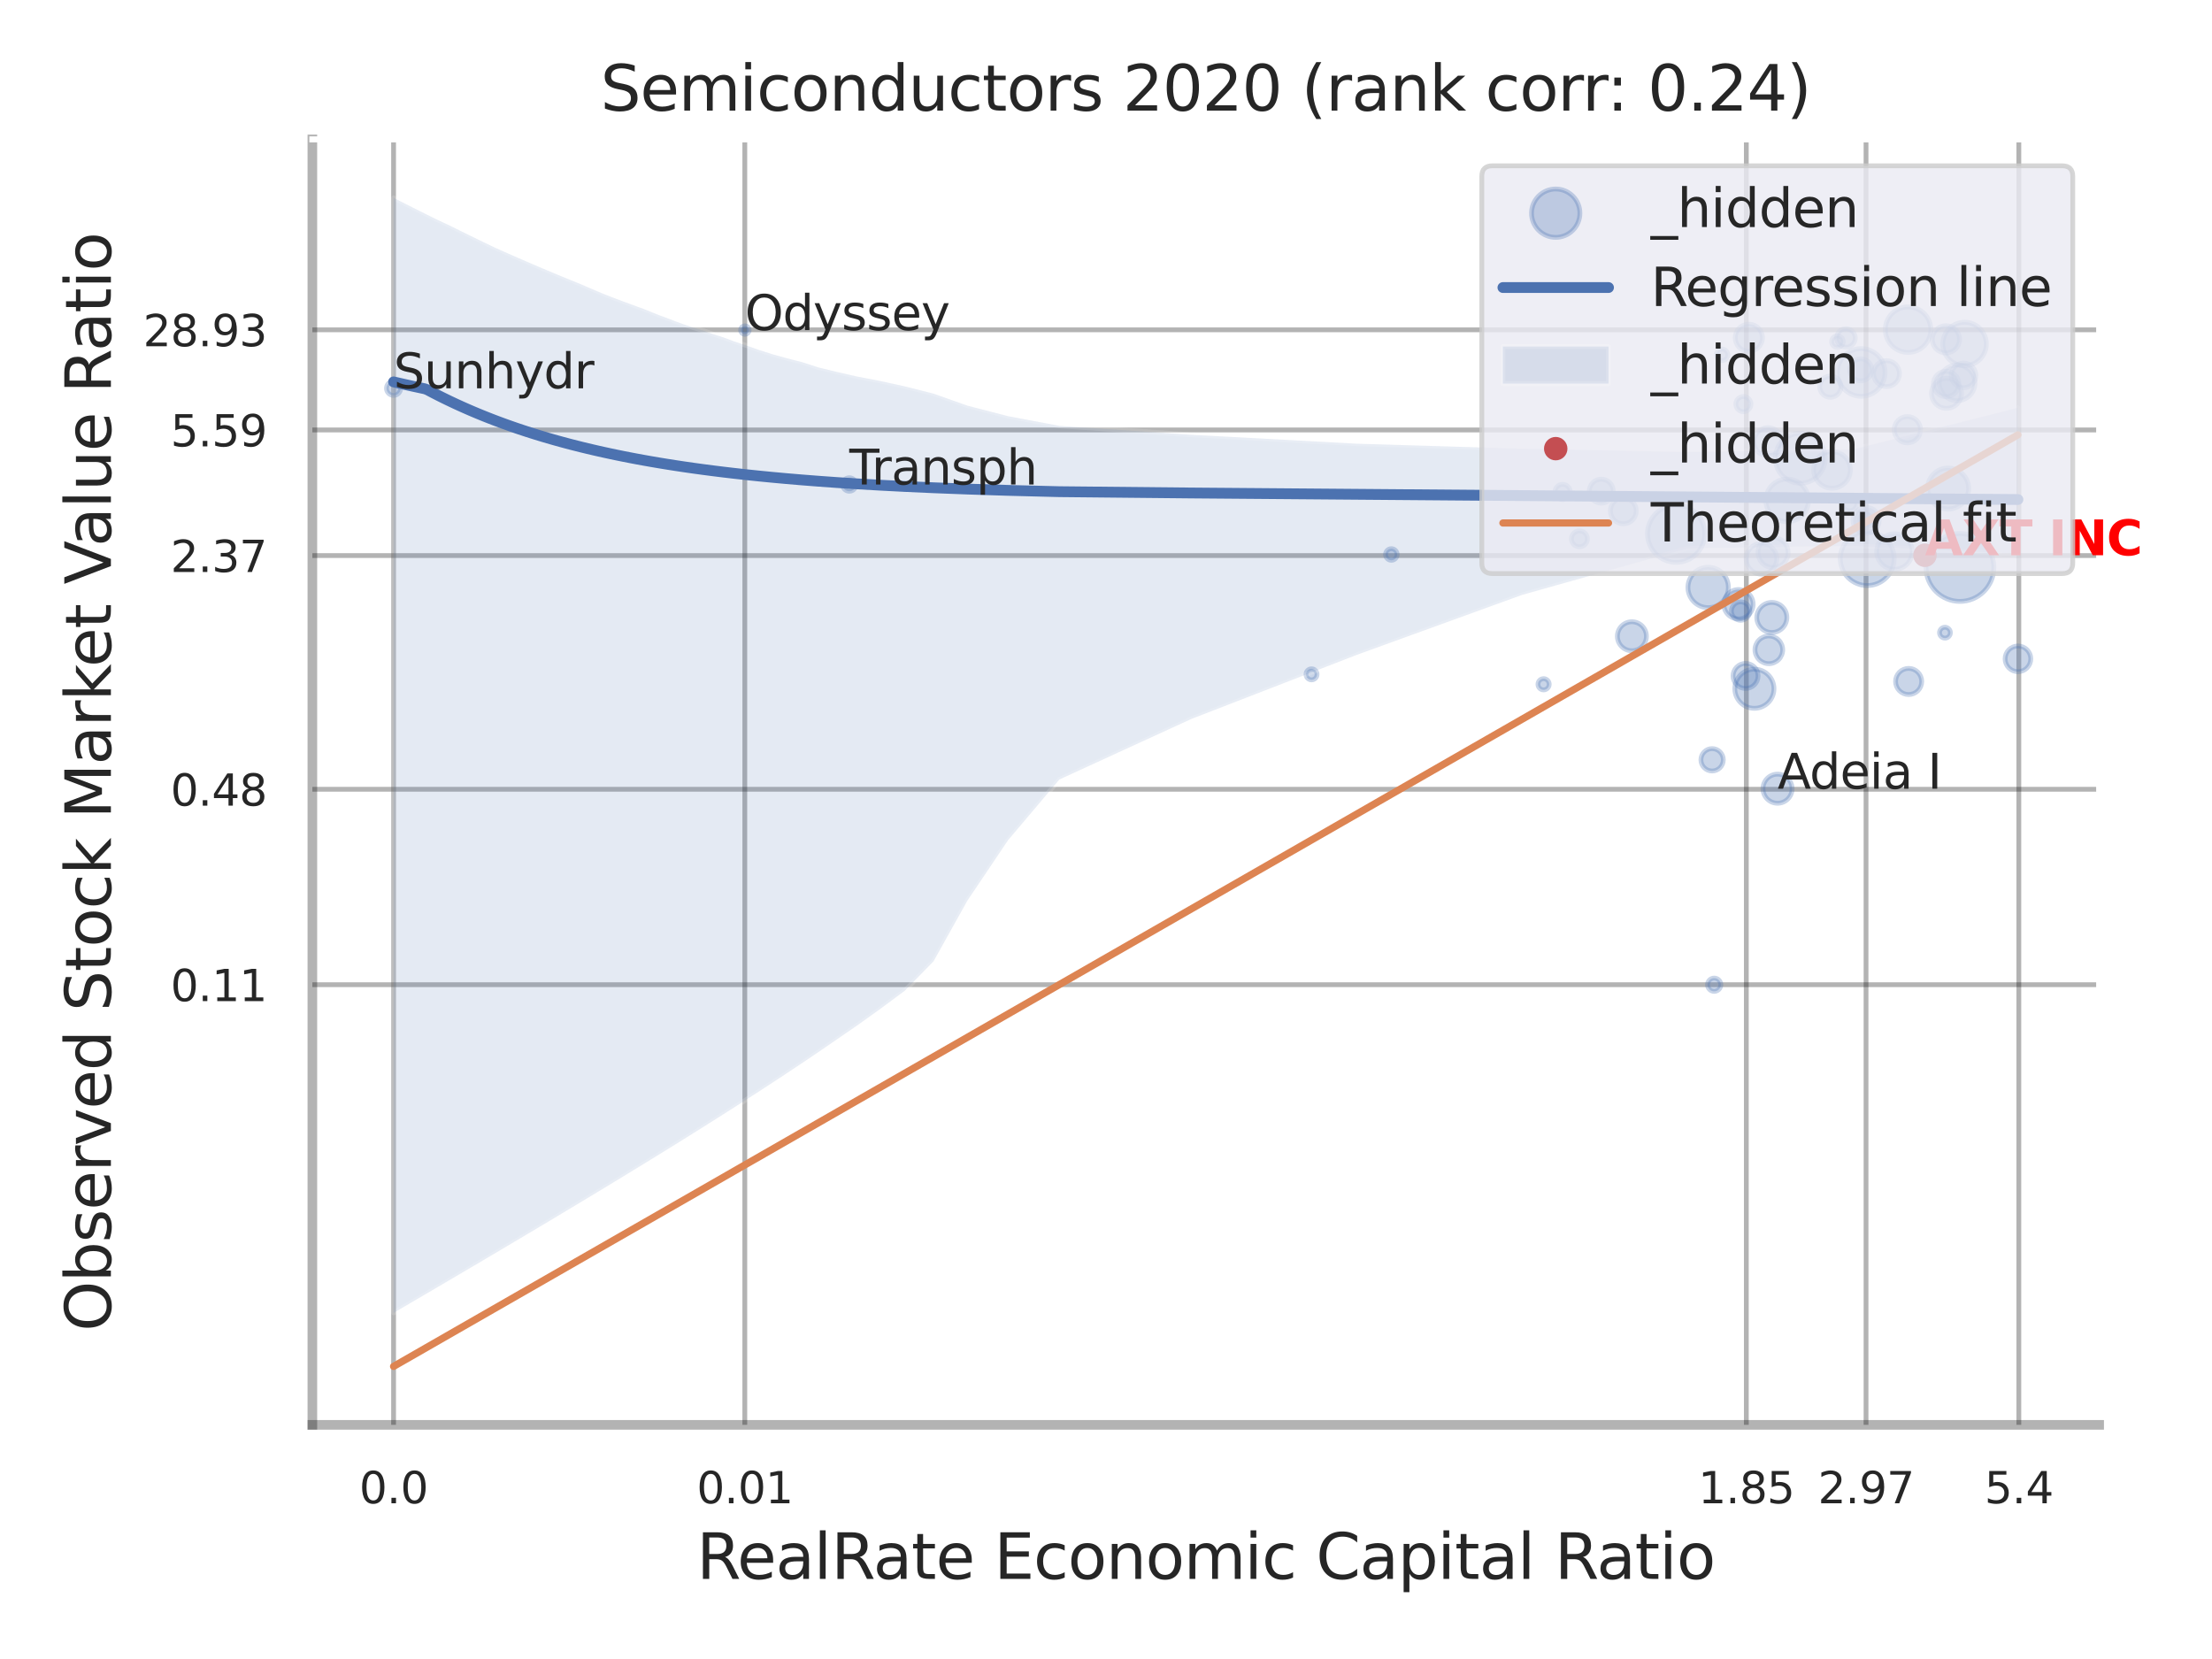 <?xml version="1.0" encoding="utf-8" standalone="no"?>
<!DOCTYPE svg PUBLIC "-//W3C//DTD SVG 1.1//EN"
  "http://www.w3.org/Graphics/SVG/1.1/DTD/svg11.dtd">
<svg xmlns:xlink="http://www.w3.org/1999/xlink" width="460.8pt" height="345.6pt" viewBox="0 0 460.8 345.6" xmlns="http://www.w3.org/2000/svg" version="1.1">
 <defs>
  <style type="text/css">*{stroke-linejoin: round; stroke-linecap: butt}</style>
 </defs>
 <g id="figure_1">
  <g id="patch_1">
   <path d="M 0 345.6 
L 460.8 345.6 
L 460.8 0 
L 0 0 
z
" style="fill: #ffffff"/>
  </g>
  <g id="axes_1">
   <g id="patch_2">
    <path d="M 65.07 296.82 
L 437.294 296.82 
L 437.294 29.04 
L 65.07 29.04 
z
" style="fill: #ffffff"/>
   </g>
   <g id="matplotlib.axis_1">
    <g id="xtick_1">
     <g id="line2d_1">
      <path d="M 81.988 296.82 
L 81.988 29.04 
" clip-path="url(#p6484463a50)" style="fill: none; stroke: #000000; stroke-opacity: 0.3; stroke-linecap: round"/>
     </g>
     <g id="text_1">
      <!-- 0.0 -->
      <g style="fill: #262626" transform="translate(74.832 313.159) scale(0.09 -0.09)">
       <defs>
        <path id="DejaVuSans-30" d="M 2034 4250 
Q 1547 4250 1301 3770 
Q 1056 3291 1056 2328 
Q 1056 1369 1301 889 
Q 1547 409 2034 409 
Q 2525 409 2770 889 
Q 3016 1369 3016 2328 
Q 3016 3291 2770 3770 
Q 2525 4250 2034 4250 
z
M 2034 4750 
Q 2819 4750 3233 4129 
Q 3647 3509 3647 2328 
Q 3647 1150 3233 529 
Q 2819 -91 2034 -91 
Q 1250 -91 836 529 
Q 422 1150 422 2328 
Q 422 3509 836 4129 
Q 1250 4750 2034 4750 
z
" transform="scale(0.016)"/>
        <path id="DejaVuSans-2e" d="M 684 794 
L 1344 794 
L 1344 0 
L 684 0 
L 684 794 
z
" transform="scale(0.016)"/>
       </defs>
       <use xlink:href="#DejaVuSans-30"/>
       <use xlink:href="#DejaVuSans-2e" transform="translate(63.623 0)"/>
       <use xlink:href="#DejaVuSans-30" transform="translate(95.41 0)"/>
      </g>
     </g>
    </g>
    <g id="xtick_2">
     <g id="line2d_2">
      <path d="M 155.156 296.82 
L 155.156 29.04 
" clip-path="url(#p6484463a50)" style="fill: none; stroke: #000000; stroke-opacity: 0.3; stroke-linecap: round"/>
     </g>
     <g id="text_2">
      <!-- 0.01 -->
      <g style="fill: #262626" transform="translate(145.136 313.159) scale(0.09 -0.09)">
       <defs>
        <path id="DejaVuSans-31" d="M 794 531 
L 1825 531 
L 1825 4091 
L 703 3866 
L 703 4441 
L 1819 4666 
L 2450 4666 
L 2450 531 
L 3481 531 
L 3481 0 
L 794 0 
L 794 531 
z
" transform="scale(0.016)"/>
       </defs>
       <use xlink:href="#DejaVuSans-30"/>
       <use xlink:href="#DejaVuSans-2e" transform="translate(63.623 0)"/>
       <use xlink:href="#DejaVuSans-30" transform="translate(95.41 0)"/>
       <use xlink:href="#DejaVuSans-31" transform="translate(159.033 0)"/>
      </g>
     </g>
    </g>
    <g id="xtick_3">
     <g id="line2d_3">
      <path d="M 363.791 296.82 
L 363.791 29.04 
" clip-path="url(#p6484463a50)" style="fill: none; stroke: #000000; stroke-opacity: 0.3; stroke-linecap: round"/>
     </g>
     <g id="text_3">
      <!-- 1.85 -->
      <g style="fill: #262626" transform="translate(353.772 313.159) scale(0.09 -0.09)">
       <defs>
        <path id="DejaVuSans-38" d="M 2034 2216 
Q 1584 2216 1326 1975 
Q 1069 1734 1069 1313 
Q 1069 891 1326 650 
Q 1584 409 2034 409 
Q 2484 409 2743 651 
Q 3003 894 3003 1313 
Q 3003 1734 2745 1975 
Q 2488 2216 2034 2216 
z
M 1403 2484 
Q 997 2584 770 2862 
Q 544 3141 544 3541 
Q 544 4100 942 4425 
Q 1341 4750 2034 4750 
Q 2731 4750 3128 4425 
Q 3525 4100 3525 3541 
Q 3525 3141 3298 2862 
Q 3072 2584 2669 2484 
Q 3125 2378 3379 2068 
Q 3634 1759 3634 1313 
Q 3634 634 3220 271 
Q 2806 -91 2034 -91 
Q 1263 -91 848 271 
Q 434 634 434 1313 
Q 434 1759 690 2068 
Q 947 2378 1403 2484 
z
M 1172 3481 
Q 1172 3119 1398 2916 
Q 1625 2713 2034 2713 
Q 2441 2713 2670 2916 
Q 2900 3119 2900 3481 
Q 2900 3844 2670 4047 
Q 2441 4250 2034 4250 
Q 1625 4250 1398 4047 
Q 1172 3844 1172 3481 
z
" transform="scale(0.016)"/>
        <path id="DejaVuSans-35" d="M 691 4666 
L 3169 4666 
L 3169 4134 
L 1269 4134 
L 1269 2991 
Q 1406 3038 1543 3061 
Q 1681 3084 1819 3084 
Q 2600 3084 3056 2656 
Q 3513 2228 3513 1497 
Q 3513 744 3044 326 
Q 2575 -91 1722 -91 
Q 1428 -91 1123 -41 
Q 819 9 494 109 
L 494 744 
Q 775 591 1075 516 
Q 1375 441 1709 441 
Q 2250 441 2565 725 
Q 2881 1009 2881 1497 
Q 2881 1984 2565 2268 
Q 2250 2553 1709 2553 
Q 1456 2553 1204 2497 
Q 953 2441 691 2322 
L 691 4666 
z
" transform="scale(0.016)"/>
       </defs>
       <use xlink:href="#DejaVuSans-31"/>
       <use xlink:href="#DejaVuSans-2e" transform="translate(63.623 0)"/>
       <use xlink:href="#DejaVuSans-38" transform="translate(95.41 0)"/>
       <use xlink:href="#DejaVuSans-35" transform="translate(159.033 0)"/>
      </g>
     </g>
    </g>
    <g id="xtick_4">
     <g id="line2d_4">
      <path d="M 388.727 296.82 
L 388.727 29.04 
" clip-path="url(#p6484463a50)" style="fill: none; stroke: #000000; stroke-opacity: 0.3; stroke-linecap: round"/>
     </g>
     <g id="text_4">
      <!-- 2.97 -->
      <g style="fill: #262626" transform="translate(378.707 313.159) scale(0.09 -0.09)">
       <defs>
        <path id="DejaVuSans-32" d="M 1228 531 
L 3431 531 
L 3431 0 
L 469 0 
L 469 531 
Q 828 903 1448 1529 
Q 2069 2156 2228 2338 
Q 2531 2678 2651 2914 
Q 2772 3150 2772 3378 
Q 2772 3750 2511 3984 
Q 2250 4219 1831 4219 
Q 1534 4219 1204 4116 
Q 875 4013 500 3803 
L 500 4441 
Q 881 4594 1212 4672 
Q 1544 4750 1819 4750 
Q 2544 4750 2975 4387 
Q 3406 4025 3406 3419 
Q 3406 3131 3298 2873 
Q 3191 2616 2906 2266 
Q 2828 2175 2409 1742 
Q 1991 1309 1228 531 
z
" transform="scale(0.016)"/>
        <path id="DejaVuSans-39" d="M 703 97 
L 703 672 
Q 941 559 1184 500 
Q 1428 441 1663 441 
Q 2288 441 2617 861 
Q 2947 1281 2994 2138 
Q 2813 1869 2534 1725 
Q 2256 1581 1919 1581 
Q 1219 1581 811 2004 
Q 403 2428 403 3163 
Q 403 3881 828 4315 
Q 1253 4750 1959 4750 
Q 2769 4750 3195 4129 
Q 3622 3509 3622 2328 
Q 3622 1225 3098 567 
Q 2575 -91 1691 -91 
Q 1453 -91 1209 -44 
Q 966 3 703 97 
z
M 1959 2075 
Q 2384 2075 2632 2365 
Q 2881 2656 2881 3163 
Q 2881 3666 2632 3958 
Q 2384 4250 1959 4250 
Q 1534 4250 1286 3958 
Q 1038 3666 1038 3163 
Q 1038 2656 1286 2365 
Q 1534 2075 1959 2075 
z
" transform="scale(0.016)"/>
        <path id="DejaVuSans-37" d="M 525 4666 
L 3525 4666 
L 3525 4397 
L 1831 0 
L 1172 0 
L 2766 4134 
L 525 4134 
L 525 4666 
z
" transform="scale(0.016)"/>
       </defs>
       <use xlink:href="#DejaVuSans-32"/>
       <use xlink:href="#DejaVuSans-2e" transform="translate(63.623 0)"/>
       <use xlink:href="#DejaVuSans-39" transform="translate(95.41 0)"/>
       <use xlink:href="#DejaVuSans-37" transform="translate(159.033 0)"/>
      </g>
     </g>
    </g>
    <g id="xtick_5">
     <g id="line2d_5">
      <path d="M 420.559 296.82 
L 420.559 29.04 
" clip-path="url(#p6484463a50)" style="fill: none; stroke: #000000; stroke-opacity: 0.3; stroke-linecap: round"/>
     </g>
     <g id="text_5">
      <!-- 5.4 -->
      <g style="fill: #262626" transform="translate(413.403 313.159) scale(0.09 -0.09)">
       <defs>
        <path id="DejaVuSans-34" d="M 2419 4116 
L 825 1625 
L 2419 1625 
L 2419 4116 
z
M 2253 4666 
L 3047 4666 
L 3047 1625 
L 3713 1625 
L 3713 1100 
L 3047 1100 
L 3047 0 
L 2419 0 
L 2419 1100 
L 313 1100 
L 313 1709 
L 2253 4666 
z
" transform="scale(0.016)"/>
       </defs>
       <use xlink:href="#DejaVuSans-35"/>
       <use xlink:href="#DejaVuSans-2e" transform="translate(63.623 0)"/>
       <use xlink:href="#DejaVuSans-34" transform="translate(95.41 0)"/>
      </g>
     </g>
    </g>
    <g id="xtick_6"/>
    <g id="xtick_7"/>
    <g id="xtick_8"/>
    <g id="xtick_9"/>
    <g id="text_6">
     <!-- RealRate Economic Capital Ratio -->
     <g style="fill: #262626" transform="translate(145.129 328.908) scale(0.13 -0.13)">
      <defs>
       <path id="DejaVuSans-52" d="M 2841 2188 
Q 3044 2119 3236 1894 
Q 3428 1669 3622 1275 
L 4263 0 
L 3584 0 
L 2988 1197 
Q 2756 1666 2539 1819 
Q 2322 1972 1947 1972 
L 1259 1972 
L 1259 0 
L 628 0 
L 628 4666 
L 2053 4666 
Q 2853 4666 3247 4331 
Q 3641 3997 3641 3322 
Q 3641 2881 3436 2590 
Q 3231 2300 2841 2188 
z
M 1259 4147 
L 1259 2491 
L 2053 2491 
Q 2509 2491 2742 2702 
Q 2975 2913 2975 3322 
Q 2975 3731 2742 3939 
Q 2509 4147 2053 4147 
L 1259 4147 
z
" transform="scale(0.016)"/>
       <path id="DejaVuSans-65" d="M 3597 1894 
L 3597 1613 
L 953 1613 
Q 991 1019 1311 708 
Q 1631 397 2203 397 
Q 2534 397 2845 478 
Q 3156 559 3463 722 
L 3463 178 
Q 3153 47 2828 -22 
Q 2503 -91 2169 -91 
Q 1331 -91 842 396 
Q 353 884 353 1716 
Q 353 2575 817 3079 
Q 1281 3584 2069 3584 
Q 2775 3584 3186 3129 
Q 3597 2675 3597 1894 
z
M 3022 2063 
Q 3016 2534 2758 2815 
Q 2500 3097 2075 3097 
Q 1594 3097 1305 2825 
Q 1016 2553 972 2059 
L 3022 2063 
z
" transform="scale(0.016)"/>
       <path id="DejaVuSans-61" d="M 2194 1759 
Q 1497 1759 1228 1600 
Q 959 1441 959 1056 
Q 959 750 1161 570 
Q 1363 391 1709 391 
Q 2188 391 2477 730 
Q 2766 1069 2766 1631 
L 2766 1759 
L 2194 1759 
z
M 3341 1997 
L 3341 0 
L 2766 0 
L 2766 531 
Q 2569 213 2275 61 
Q 1981 -91 1556 -91 
Q 1019 -91 701 211 
Q 384 513 384 1019 
Q 384 1609 779 1909 
Q 1175 2209 1959 2209 
L 2766 2209 
L 2766 2266 
Q 2766 2663 2505 2880 
Q 2244 3097 1772 3097 
Q 1472 3097 1187 3025 
Q 903 2953 641 2809 
L 641 3341 
Q 956 3463 1253 3523 
Q 1550 3584 1831 3584 
Q 2591 3584 2966 3190 
Q 3341 2797 3341 1997 
z
" transform="scale(0.016)"/>
       <path id="DejaVuSans-6c" d="M 603 4863 
L 1178 4863 
L 1178 0 
L 603 0 
L 603 4863 
z
" transform="scale(0.016)"/>
       <path id="DejaVuSans-74" d="M 1172 4494 
L 1172 3500 
L 2356 3500 
L 2356 3053 
L 1172 3053 
L 1172 1153 
Q 1172 725 1289 603 
Q 1406 481 1766 481 
L 2356 481 
L 2356 0 
L 1766 0 
Q 1100 0 847 248 
Q 594 497 594 1153 
L 594 3053 
L 172 3053 
L 172 3500 
L 594 3500 
L 594 4494 
L 1172 4494 
z
" transform="scale(0.016)"/>
       <path id="DejaVuSans-20" transform="scale(0.016)"/>
       <path id="DejaVuSans-45" d="M 628 4666 
L 3578 4666 
L 3578 4134 
L 1259 4134 
L 1259 2753 
L 3481 2753 
L 3481 2222 
L 1259 2222 
L 1259 531 
L 3634 531 
L 3634 0 
L 628 0 
L 628 4666 
z
" transform="scale(0.016)"/>
       <path id="DejaVuSans-63" d="M 3122 3366 
L 3122 2828 
Q 2878 2963 2633 3030 
Q 2388 3097 2138 3097 
Q 1578 3097 1268 2742 
Q 959 2388 959 1747 
Q 959 1106 1268 751 
Q 1578 397 2138 397 
Q 2388 397 2633 464 
Q 2878 531 3122 666 
L 3122 134 
Q 2881 22 2623 -34 
Q 2366 -91 2075 -91 
Q 1284 -91 818 406 
Q 353 903 353 1747 
Q 353 2603 823 3093 
Q 1294 3584 2113 3584 
Q 2378 3584 2631 3529 
Q 2884 3475 3122 3366 
z
" transform="scale(0.016)"/>
       <path id="DejaVuSans-6f" d="M 1959 3097 
Q 1497 3097 1228 2736 
Q 959 2375 959 1747 
Q 959 1119 1226 758 
Q 1494 397 1959 397 
Q 2419 397 2687 759 
Q 2956 1122 2956 1747 
Q 2956 2369 2687 2733 
Q 2419 3097 1959 3097 
z
M 1959 3584 
Q 2709 3584 3137 3096 
Q 3566 2609 3566 1747 
Q 3566 888 3137 398 
Q 2709 -91 1959 -91 
Q 1206 -91 779 398 
Q 353 888 353 1747 
Q 353 2609 779 3096 
Q 1206 3584 1959 3584 
z
" transform="scale(0.016)"/>
       <path id="DejaVuSans-6e" d="M 3513 2113 
L 3513 0 
L 2938 0 
L 2938 2094 
Q 2938 2591 2744 2837 
Q 2550 3084 2163 3084 
Q 1697 3084 1428 2787 
Q 1159 2491 1159 1978 
L 1159 0 
L 581 0 
L 581 3500 
L 1159 3500 
L 1159 2956 
Q 1366 3272 1645 3428 
Q 1925 3584 2291 3584 
Q 2894 3584 3203 3211 
Q 3513 2838 3513 2113 
z
" transform="scale(0.016)"/>
       <path id="DejaVuSans-6d" d="M 3328 2828 
Q 3544 3216 3844 3400 
Q 4144 3584 4550 3584 
Q 5097 3584 5394 3201 
Q 5691 2819 5691 2113 
L 5691 0 
L 5113 0 
L 5113 2094 
Q 5113 2597 4934 2840 
Q 4756 3084 4391 3084 
Q 3944 3084 3684 2787 
Q 3425 2491 3425 1978 
L 3425 0 
L 2847 0 
L 2847 2094 
Q 2847 2600 2669 2842 
Q 2491 3084 2119 3084 
Q 1678 3084 1418 2786 
Q 1159 2488 1159 1978 
L 1159 0 
L 581 0 
L 581 3500 
L 1159 3500 
L 1159 2956 
Q 1356 3278 1631 3431 
Q 1906 3584 2284 3584 
Q 2666 3584 2933 3390 
Q 3200 3197 3328 2828 
z
" transform="scale(0.016)"/>
       <path id="DejaVuSans-69" d="M 603 3500 
L 1178 3500 
L 1178 0 
L 603 0 
L 603 3500 
z
M 603 4863 
L 1178 4863 
L 1178 4134 
L 603 4134 
L 603 4863 
z
" transform="scale(0.016)"/>
       <path id="DejaVuSans-43" d="M 4122 4306 
L 4122 3641 
Q 3803 3938 3442 4084 
Q 3081 4231 2675 4231 
Q 1875 4231 1450 3742 
Q 1025 3253 1025 2328 
Q 1025 1406 1450 917 
Q 1875 428 2675 428 
Q 3081 428 3442 575 
Q 3803 722 4122 1019 
L 4122 359 
Q 3791 134 3420 21 
Q 3050 -91 2638 -91 
Q 1578 -91 968 557 
Q 359 1206 359 2328 
Q 359 3453 968 4101 
Q 1578 4750 2638 4750 
Q 3056 4750 3426 4639 
Q 3797 4528 4122 4306 
z
" transform="scale(0.016)"/>
       <path id="DejaVuSans-70" d="M 1159 525 
L 1159 -1331 
L 581 -1331 
L 581 3500 
L 1159 3500 
L 1159 2969 
Q 1341 3281 1617 3432 
Q 1894 3584 2278 3584 
Q 2916 3584 3314 3078 
Q 3713 2572 3713 1747 
Q 3713 922 3314 415 
Q 2916 -91 2278 -91 
Q 1894 -91 1617 61 
Q 1341 213 1159 525 
z
M 3116 1747 
Q 3116 2381 2855 2742 
Q 2594 3103 2138 3103 
Q 1681 3103 1420 2742 
Q 1159 2381 1159 1747 
Q 1159 1113 1420 752 
Q 1681 391 2138 391 
Q 2594 391 2855 752 
Q 3116 1113 3116 1747 
z
" transform="scale(0.016)"/>
      </defs>
      <use xlink:href="#DejaVuSans-52"/>
      <use xlink:href="#DejaVuSans-65" transform="translate(64.982 0)"/>
      <use xlink:href="#DejaVuSans-61" transform="translate(126.506 0)"/>
      <use xlink:href="#DejaVuSans-6c" transform="translate(187.785 0)"/>
      <use xlink:href="#DejaVuSans-52" transform="translate(215.568 0)"/>
      <use xlink:href="#DejaVuSans-61" transform="translate(282.801 0)"/>
      <use xlink:href="#DejaVuSans-74" transform="translate(344.08 0)"/>
      <use xlink:href="#DejaVuSans-65" transform="translate(383.289 0)"/>
      <use xlink:href="#DejaVuSans-20" transform="translate(444.812 0)"/>
      <use xlink:href="#DejaVuSans-45" transform="translate(476.6 0)"/>
      <use xlink:href="#DejaVuSans-63" transform="translate(539.783 0)"/>
      <use xlink:href="#DejaVuSans-6f" transform="translate(594.764 0)"/>
      <use xlink:href="#DejaVuSans-6e" transform="translate(655.945 0)"/>
      <use xlink:href="#DejaVuSans-6f" transform="translate(719.324 0)"/>
      <use xlink:href="#DejaVuSans-6d" transform="translate(780.506 0)"/>
      <use xlink:href="#DejaVuSans-69" transform="translate(877.918 0)"/>
      <use xlink:href="#DejaVuSans-63" transform="translate(905.701 0)"/>
      <use xlink:href="#DejaVuSans-20" transform="translate(960.682 0)"/>
      <use xlink:href="#DejaVuSans-43" transform="translate(992.469 0)"/>
      <use xlink:href="#DejaVuSans-61" transform="translate(1062.293 0)"/>
      <use xlink:href="#DejaVuSans-70" transform="translate(1123.572 0)"/>
      <use xlink:href="#DejaVuSans-69" transform="translate(1187.049 0)"/>
      <use xlink:href="#DejaVuSans-74" transform="translate(1214.832 0)"/>
      <use xlink:href="#DejaVuSans-61" transform="translate(1254.041 0)"/>
      <use xlink:href="#DejaVuSans-6c" transform="translate(1315.32 0)"/>
      <use xlink:href="#DejaVuSans-20" transform="translate(1343.104 0)"/>
      <use xlink:href="#DejaVuSans-52" transform="translate(1374.891 0)"/>
      <use xlink:href="#DejaVuSans-61" transform="translate(1442.123 0)"/>
      <use xlink:href="#DejaVuSans-74" transform="translate(1503.402 0)"/>
      <use xlink:href="#DejaVuSans-69" transform="translate(1542.611 0)"/>
      <use xlink:href="#DejaVuSans-6f" transform="translate(1570.395 0)"/>
     </g>
    </g>
   </g>
   <g id="matplotlib.axis_2">
    <g id="ytick_1">
     <g id="line2d_6">
      <path d="M 65.07 205.128 
L 437.294 205.128 
" clip-path="url(#p6484463a50)" style="fill: none; stroke: #000000; stroke-opacity: 0.3; stroke-linecap: round"/>
     </g>
     <g id="text_7">
      <!-- 0.11 -->
      <g style="fill: #262626" transform="translate(35.531 208.547) scale(0.09 -0.09)">
       <use xlink:href="#DejaVuSans-30"/>
       <use xlink:href="#DejaVuSans-2e" transform="translate(63.623 0)"/>
       <use xlink:href="#DejaVuSans-31" transform="translate(95.41 0)"/>
       <use xlink:href="#DejaVuSans-31" transform="translate(159.033 0)"/>
      </g>
     </g>
    </g>
    <g id="ytick_2">
     <g id="line2d_7">
      <path d="M 65.07 164.416 
L 437.294 164.416 
" clip-path="url(#p6484463a50)" style="fill: none; stroke: #000000; stroke-opacity: 0.3; stroke-linecap: round"/>
     </g>
     <g id="text_8">
      <!-- 0.48 -->
      <g style="fill: #262626" transform="translate(35.531 167.835) scale(0.09 -0.09)">
       <use xlink:href="#DejaVuSans-30"/>
       <use xlink:href="#DejaVuSans-2e" transform="translate(63.623 0)"/>
       <use xlink:href="#DejaVuSans-34" transform="translate(95.41 0)"/>
       <use xlink:href="#DejaVuSans-38" transform="translate(159.033 0)"/>
      </g>
     </g>
    </g>
    <g id="ytick_3">
     <g id="line2d_8">
      <path d="M 65.07 115.734 
L 437.294 115.734 
" clip-path="url(#p6484463a50)" style="fill: none; stroke: #000000; stroke-opacity: 0.3; stroke-linecap: round"/>
     </g>
     <g id="text_9">
      <!-- 2.37 -->
      <g style="fill: #262626" transform="translate(35.531 119.153) scale(0.09 -0.09)">
       <defs>
        <path id="DejaVuSans-33" d="M 2597 2516 
Q 3050 2419 3304 2112 
Q 3559 1806 3559 1356 
Q 3559 666 3084 287 
Q 2609 -91 1734 -91 
Q 1441 -91 1130 -33 
Q 819 25 488 141 
L 488 750 
Q 750 597 1062 519 
Q 1375 441 1716 441 
Q 2309 441 2620 675 
Q 2931 909 2931 1356 
Q 2931 1769 2642 2001 
Q 2353 2234 1838 2234 
L 1294 2234 
L 1294 2753 
L 1863 2753 
Q 2328 2753 2575 2939 
Q 2822 3125 2822 3475 
Q 2822 3834 2567 4026 
Q 2313 4219 1838 4219 
Q 1578 4219 1281 4162 
Q 984 4106 628 3988 
L 628 4550 
Q 988 4650 1302 4700 
Q 1616 4750 1894 4750 
Q 2613 4750 3031 4423 
Q 3450 4097 3450 3541 
Q 3450 3153 3228 2886 
Q 3006 2619 2597 2516 
z
" transform="scale(0.016)"/>
       </defs>
       <use xlink:href="#DejaVuSans-32"/>
       <use xlink:href="#DejaVuSans-2e" transform="translate(63.623 0)"/>
       <use xlink:href="#DejaVuSans-33" transform="translate(95.41 0)"/>
       <use xlink:href="#DejaVuSans-37" transform="translate(159.033 0)"/>
      </g>
     </g>
    </g>
    <g id="ytick_4">
     <g id="line2d_9">
      <path d="M 65.07 89.567 
L 437.294 89.567 
" clip-path="url(#p6484463a50)" style="fill: none; stroke: #000000; stroke-opacity: 0.3; stroke-linecap: round"/>
     </g>
     <g id="text_10">
      <!-- 5.59 -->
      <g style="fill: #262626" transform="translate(35.531 92.987) scale(0.09 -0.09)">
       <use xlink:href="#DejaVuSans-35"/>
       <use xlink:href="#DejaVuSans-2e" transform="translate(63.623 0)"/>
       <use xlink:href="#DejaVuSans-35" transform="translate(95.41 0)"/>
       <use xlink:href="#DejaVuSans-39" transform="translate(159.033 0)"/>
      </g>
     </g>
    </g>
    <g id="ytick_5">
     <g id="line2d_10">
      <path d="M 65.07 68.708 
L 437.294 68.708 
" clip-path="url(#p6484463a50)" style="fill: none; stroke: #000000; stroke-opacity: 0.3; stroke-linecap: round"/>
     </g>
     <g id="text_11">
      <!-- 28.93 -->
      <g style="fill: #262626" transform="translate(29.805 72.128) scale(0.09 -0.09)">
       <use xlink:href="#DejaVuSans-32"/>
       <use xlink:href="#DejaVuSans-38" transform="translate(63.623 0)"/>
       <use xlink:href="#DejaVuSans-2e" transform="translate(127.246 0)"/>
       <use xlink:href="#DejaVuSans-39" transform="translate(159.033 0)"/>
       <use xlink:href="#DejaVuSans-33" transform="translate(222.656 0)"/>
      </g>
     </g>
    </g>
    <g id="ytick_6"/>
    <g id="ytick_7"/>
    <g id="ytick_8"/>
    <g id="ytick_9"/>
    <g id="ytick_10"/>
    <g id="ytick_11"/>
    <g id="text_12">
     <!-- Observed Stock Market Value Ratio -->
     <g style="fill: #262626" transform="translate(23.101 277.332) rotate(-90) scale(0.13 -0.13)">
      <defs>
       <path id="DejaVuSans-4f" d="M 2522 4238 
Q 1834 4238 1429 3725 
Q 1025 3213 1025 2328 
Q 1025 1447 1429 934 
Q 1834 422 2522 422 
Q 3209 422 3611 934 
Q 4013 1447 4013 2328 
Q 4013 3213 3611 3725 
Q 3209 4238 2522 4238 
z
M 2522 4750 
Q 3503 4750 4090 4092 
Q 4678 3434 4678 2328 
Q 4678 1225 4090 567 
Q 3503 -91 2522 -91 
Q 1538 -91 948 565 
Q 359 1222 359 2328 
Q 359 3434 948 4092 
Q 1538 4750 2522 4750 
z
" transform="scale(0.016)"/>
       <path id="DejaVuSans-62" d="M 3116 1747 
Q 3116 2381 2855 2742 
Q 2594 3103 2138 3103 
Q 1681 3103 1420 2742 
Q 1159 2381 1159 1747 
Q 1159 1113 1420 752 
Q 1681 391 2138 391 
Q 2594 391 2855 752 
Q 3116 1113 3116 1747 
z
M 1159 2969 
Q 1341 3281 1617 3432 
Q 1894 3584 2278 3584 
Q 2916 3584 3314 3078 
Q 3713 2572 3713 1747 
Q 3713 922 3314 415 
Q 2916 -91 2278 -91 
Q 1894 -91 1617 61 
Q 1341 213 1159 525 
L 1159 0 
L 581 0 
L 581 4863 
L 1159 4863 
L 1159 2969 
z
" transform="scale(0.016)"/>
       <path id="DejaVuSans-73" d="M 2834 3397 
L 2834 2853 
Q 2591 2978 2328 3040 
Q 2066 3103 1784 3103 
Q 1356 3103 1142 2972 
Q 928 2841 928 2578 
Q 928 2378 1081 2264 
Q 1234 2150 1697 2047 
L 1894 2003 
Q 2506 1872 2764 1633 
Q 3022 1394 3022 966 
Q 3022 478 2636 193 
Q 2250 -91 1575 -91 
Q 1294 -91 989 -36 
Q 684 19 347 128 
L 347 722 
Q 666 556 975 473 
Q 1284 391 1588 391 
Q 1994 391 2212 530 
Q 2431 669 2431 922 
Q 2431 1156 2273 1281 
Q 2116 1406 1581 1522 
L 1381 1569 
Q 847 1681 609 1914 
Q 372 2147 372 2553 
Q 372 3047 722 3315 
Q 1072 3584 1716 3584 
Q 2034 3584 2315 3537 
Q 2597 3491 2834 3397 
z
" transform="scale(0.016)"/>
       <path id="DejaVuSans-72" d="M 2631 2963 
Q 2534 3019 2420 3045 
Q 2306 3072 2169 3072 
Q 1681 3072 1420 2755 
Q 1159 2438 1159 1844 
L 1159 0 
L 581 0 
L 581 3500 
L 1159 3500 
L 1159 2956 
Q 1341 3275 1631 3429 
Q 1922 3584 2338 3584 
Q 2397 3584 2469 3576 
Q 2541 3569 2628 3553 
L 2631 2963 
z
" transform="scale(0.016)"/>
       <path id="DejaVuSans-76" d="M 191 3500 
L 800 3500 
L 1894 563 
L 2988 3500 
L 3597 3500 
L 2284 0 
L 1503 0 
L 191 3500 
z
" transform="scale(0.016)"/>
       <path id="DejaVuSans-64" d="M 2906 2969 
L 2906 4863 
L 3481 4863 
L 3481 0 
L 2906 0 
L 2906 525 
Q 2725 213 2448 61 
Q 2172 -91 1784 -91 
Q 1150 -91 751 415 
Q 353 922 353 1747 
Q 353 2572 751 3078 
Q 1150 3584 1784 3584 
Q 2172 3584 2448 3432 
Q 2725 3281 2906 2969 
z
M 947 1747 
Q 947 1113 1208 752 
Q 1469 391 1925 391 
Q 2381 391 2643 752 
Q 2906 1113 2906 1747 
Q 2906 2381 2643 2742 
Q 2381 3103 1925 3103 
Q 1469 3103 1208 2742 
Q 947 2381 947 1747 
z
" transform="scale(0.016)"/>
       <path id="DejaVuSans-53" d="M 3425 4513 
L 3425 3897 
Q 3066 4069 2747 4153 
Q 2428 4238 2131 4238 
Q 1616 4238 1336 4038 
Q 1056 3838 1056 3469 
Q 1056 3159 1242 3001 
Q 1428 2844 1947 2747 
L 2328 2669 
Q 3034 2534 3370 2195 
Q 3706 1856 3706 1288 
Q 3706 609 3251 259 
Q 2797 -91 1919 -91 
Q 1588 -91 1214 -16 
Q 841 59 441 206 
L 441 856 
Q 825 641 1194 531 
Q 1563 422 1919 422 
Q 2459 422 2753 634 
Q 3047 847 3047 1241 
Q 3047 1584 2836 1778 
Q 2625 1972 2144 2069 
L 1759 2144 
Q 1053 2284 737 2584 
Q 422 2884 422 3419 
Q 422 4038 858 4394 
Q 1294 4750 2059 4750 
Q 2388 4750 2728 4690 
Q 3069 4631 3425 4513 
z
" transform="scale(0.016)"/>
       <path id="DejaVuSans-6b" d="M 581 4863 
L 1159 4863 
L 1159 1991 
L 2875 3500 
L 3609 3500 
L 1753 1863 
L 3688 0 
L 2938 0 
L 1159 1709 
L 1159 0 
L 581 0 
L 581 4863 
z
" transform="scale(0.016)"/>
       <path id="DejaVuSans-4d" d="M 628 4666 
L 1569 4666 
L 2759 1491 
L 3956 4666 
L 4897 4666 
L 4897 0 
L 4281 0 
L 4281 4097 
L 3078 897 
L 2444 897 
L 1241 4097 
L 1241 0 
L 628 0 
L 628 4666 
z
" transform="scale(0.016)"/>
       <path id="DejaVuSans-56" d="M 1831 0 
L 50 4666 
L 709 4666 
L 2188 738 
L 3669 4666 
L 4325 4666 
L 2547 0 
L 1831 0 
z
" transform="scale(0.016)"/>
       <path id="DejaVuSans-75" d="M 544 1381 
L 544 3500 
L 1119 3500 
L 1119 1403 
Q 1119 906 1312 657 
Q 1506 409 1894 409 
Q 2359 409 2629 706 
Q 2900 1003 2900 1516 
L 2900 3500 
L 3475 3500 
L 3475 0 
L 2900 0 
L 2900 538 
Q 2691 219 2414 64 
Q 2138 -91 1772 -91 
Q 1169 -91 856 284 
Q 544 659 544 1381 
z
M 1991 3584 
L 1991 3584 
z
" transform="scale(0.016)"/>
      </defs>
      <use xlink:href="#DejaVuSans-4f"/>
      <use xlink:href="#DejaVuSans-62" transform="translate(78.711 0)"/>
      <use xlink:href="#DejaVuSans-73" transform="translate(142.188 0)"/>
      <use xlink:href="#DejaVuSans-65" transform="translate(194.287 0)"/>
      <use xlink:href="#DejaVuSans-72" transform="translate(255.811 0)"/>
      <use xlink:href="#DejaVuSans-76" transform="translate(296.924 0)"/>
      <use xlink:href="#DejaVuSans-65" transform="translate(356.104 0)"/>
      <use xlink:href="#DejaVuSans-64" transform="translate(417.627 0)"/>
      <use xlink:href="#DejaVuSans-20" transform="translate(481.104 0)"/>
      <use xlink:href="#DejaVuSans-53" transform="translate(512.891 0)"/>
      <use xlink:href="#DejaVuSans-74" transform="translate(576.367 0)"/>
      <use xlink:href="#DejaVuSans-6f" transform="translate(615.576 0)"/>
      <use xlink:href="#DejaVuSans-63" transform="translate(676.758 0)"/>
      <use xlink:href="#DejaVuSans-6b" transform="translate(731.738 0)"/>
      <use xlink:href="#DejaVuSans-20" transform="translate(789.648 0)"/>
      <use xlink:href="#DejaVuSans-4d" transform="translate(821.436 0)"/>
      <use xlink:href="#DejaVuSans-61" transform="translate(907.715 0)"/>
      <use xlink:href="#DejaVuSans-72" transform="translate(968.994 0)"/>
      <use xlink:href="#DejaVuSans-6b" transform="translate(1010.107 0)"/>
      <use xlink:href="#DejaVuSans-65" transform="translate(1064.393 0)"/>
      <use xlink:href="#DejaVuSans-74" transform="translate(1125.916 0)"/>
      <use xlink:href="#DejaVuSans-20" transform="translate(1165.125 0)"/>
      <use xlink:href="#DejaVuSans-56" transform="translate(1196.912 0)"/>
      <use xlink:href="#DejaVuSans-61" transform="translate(1257.57 0)"/>
      <use xlink:href="#DejaVuSans-6c" transform="translate(1318.85 0)"/>
      <use xlink:href="#DejaVuSans-75" transform="translate(1346.633 0)"/>
      <use xlink:href="#DejaVuSans-65" transform="translate(1410.012 0)"/>
      <use xlink:href="#DejaVuSans-20" transform="translate(1471.535 0)"/>
      <use xlink:href="#DejaVuSans-52" transform="translate(1503.322 0)"/>
      <use xlink:href="#DejaVuSans-61" transform="translate(1570.555 0)"/>
      <use xlink:href="#DejaVuSans-74" transform="translate(1631.834 0)"/>
      <use xlink:href="#DejaVuSans-69" transform="translate(1671.043 0)"/>
      <use xlink:href="#DejaVuSans-6f" transform="translate(1698.826 0)"/>
     </g>
    </g>
   </g>
   <g id="PathCollection_1">
    <path d="M 409.256 76.191 
C 410.458 76.191 411.612 75.714 412.462 74.863 
C 413.313 74.013 413.791 72.859 413.791 71.657 
C 413.791 70.454 413.313 69.3 412.462 68.45 
C 411.612 67.6 410.458 67.122 409.256 67.122 
C 408.053 67.122 406.9 67.6 406.049 68.45 
C 405.199 69.3 404.721 70.454 404.721 71.657 
C 404.721 72.859 405.199 74.013 406.049 74.863 
C 406.9 75.714 408.053 76.191 409.256 76.191 
z
" clip-path="url(#p6484463a50)" style="fill: #4c72b0; fill-opacity: 0.3; stroke: #4c72b0; stroke-opacity: 0.3"/>
    <path d="M 407.707 83.471 
C 408.695 83.471 409.642 83.079 410.34 82.38 
C 411.039 81.682 411.431 80.735 411.431 79.747 
C 411.431 78.76 411.039 77.813 410.34 77.114 
C 409.642 76.416 408.695 76.024 407.707 76.024 
C 406.72 76.024 405.772 76.416 405.074 77.114 
C 404.376 77.813 403.984 78.76 403.984 79.747 
C 403.984 80.735 404.376 81.682 405.074 82.38 
C 405.772 83.079 406.72 83.471 407.707 83.471 
z
" clip-path="url(#p6484463a50)" style="fill: #4c72b0; fill-opacity: 0.3; stroke: #4c72b0; stroke-opacity: 0.3"/>
    <path d="M 372.298 108.681 
C 373.477 108.681 374.607 108.213 375.441 107.379 
C 376.275 106.546 376.743 105.415 376.743 104.236 
C 376.743 103.057 376.275 101.927 375.441 101.093 
C 374.607 100.259 373.477 99.791 372.298 99.791 
C 371.119 99.791 369.988 100.259 369.155 101.093 
C 368.321 101.927 367.853 103.057 367.853 104.236 
C 367.853 105.415 368.321 106.546 369.155 107.379 
C 369.988 108.213 371.119 108.681 372.298 108.681 
z
" clip-path="url(#p6484463a50)" style="fill: #4c72b0; fill-opacity: 0.3; stroke: #4c72b0; stroke-opacity: 0.3"/>
    <path d="M 375.028 100.667 
C 376.409 100.667 377.733 100.119 378.709 99.143 
C 379.685 98.167 380.234 96.842 380.234 95.462 
C 380.234 94.082 379.685 92.758 378.709 91.782 
C 377.733 90.805 376.409 90.257 375.028 90.257 
C 373.648 90.257 372.324 90.805 371.348 91.782 
C 370.372 92.758 369.823 94.082 369.823 95.462 
C 369.823 96.842 370.372 98.167 371.348 99.143 
C 372.324 100.119 373.648 100.667 375.028 100.667 
z
" clip-path="url(#p6484463a50)" style="fill: #4c72b0; fill-opacity: 0.3; stroke: #4c72b0; stroke-opacity: 0.3"/>
    <path d="M 369.361 118.235 
C 370.193 118.235 370.99 117.905 371.578 117.317 
C 372.166 116.729 372.496 115.932 372.496 115.1 
C 372.496 114.269 372.166 113.472 371.578 112.884 
C 370.99 112.296 370.193 111.966 369.361 111.966 
C 368.53 111.966 367.732 112.296 367.145 112.884 
C 366.557 113.472 366.226 114.269 366.226 115.1 
C 366.226 115.932 366.557 116.729 367.145 117.317 
C 367.732 117.905 368.53 118.235 369.361 118.235 
z
" clip-path="url(#p6484463a50)" style="fill: #4c72b0; fill-opacity: 0.3; stroke: #4c72b0; stroke-opacity: 0.3"/>
    <path d="M 408.287 125.285 
C 410.162 125.285 411.961 124.54 413.287 123.214 
C 414.613 121.888 415.358 120.089 415.358 118.214 
C 415.358 116.338 414.613 114.54 413.287 113.214 
C 411.961 111.888 410.162 111.143 408.287 111.143 
C 406.411 111.143 404.613 111.888 403.287 113.214 
C 401.961 114.54 401.216 116.338 401.216 118.214 
C 401.216 120.089 401.961 121.888 403.287 123.214 
C 404.613 124.54 406.411 125.285 408.287 125.285 
z
" clip-path="url(#p6484463a50)" style="fill: #4c72b0; fill-opacity: 0.3; stroke: #4c72b0; stroke-opacity: 0.3"/>
    <path d="M 388.741 111.132 
C 389.464 111.132 390.157 110.845 390.668 110.334 
C 391.179 109.823 391.466 109.13 391.466 108.407 
C 391.466 107.685 391.179 106.991 390.668 106.48 
C 390.157 105.969 389.464 105.682 388.741 105.682 
C 388.018 105.682 387.325 105.969 386.814 106.48 
C 386.303 106.991 386.016 107.685 386.016 108.407 
C 386.016 109.13 386.303 109.823 386.814 110.334 
C 387.325 110.845 388.018 111.132 388.741 111.132 
z
" clip-path="url(#p6484463a50)" style="fill: #4c72b0; fill-opacity: 0.3; stroke: #4c72b0; stroke-opacity: 0.3"/>
    <path d="M 405.409 82.632 
C 406.112 82.632 406.787 82.352 407.284 81.855 
C 407.781 81.358 408.06 80.684 408.06 79.981 
C 408.06 79.278 407.781 78.604 407.284 78.107 
C 406.787 77.61 406.112 77.33 405.409 77.33 
C 404.707 77.33 404.032 77.61 403.535 78.107 
C 403.038 78.604 402.759 79.278 402.759 79.981 
C 402.759 80.684 403.038 81.358 403.535 81.855 
C 404.032 82.352 404.707 82.632 405.409 82.632 
z
" clip-path="url(#p6484463a50)" style="fill: #4c72b0; fill-opacity: 0.3; stroke: #4c72b0; stroke-opacity: 0.3"/>
    <path d="M 387.719 82.558 
C 389.037 82.558 390.301 82.035 391.233 81.103 
C 392.165 80.17 392.689 78.906 392.689 77.588 
C 392.689 76.27 392.165 75.006 391.233 74.074 
C 390.301 73.142 389.037 72.618 387.719 72.618 
C 386.4 72.618 385.136 73.142 384.204 74.074 
C 383.272 75.006 382.748 76.27 382.748 77.588 
C 382.748 78.906 383.272 80.17 384.204 81.103 
C 385.136 82.035 386.4 82.558 387.719 82.558 
z
" clip-path="url(#p6484463a50)" style="fill: #4c72b0; fill-opacity: 0.3; stroke: #4c72b0; stroke-opacity: 0.3"/>
    <path d="M 388.978 121.983 
C 390.467 121.983 391.895 121.392 392.948 120.339 
C 394.001 119.286 394.592 117.858 394.592 116.369 
C 394.592 114.88 394.001 113.451 392.948 112.398 
C 391.895 111.345 390.467 110.754 388.978 110.754 
C 387.488 110.754 386.06 111.345 385.007 112.398 
C 383.954 113.451 383.363 114.88 383.363 116.369 
C 383.363 117.858 383.954 119.286 385.007 120.339 
C 386.06 121.392 387.488 121.983 388.978 121.983 
z
" clip-path="url(#p6484463a50)" style="fill: #4c72b0; fill-opacity: 0.3; stroke: #4c72b0; stroke-opacity: 0.3"/>
    <path d="M 363.182 85.759 
C 363.601 85.759 364.002 85.593 364.299 85.296 
C 364.595 85 364.761 84.599 364.761 84.18 
C 364.761 83.761 364.595 83.36 364.299 83.064 
C 364.002 82.767 363.601 82.601 363.182 82.601 
C 362.763 82.601 362.362 82.767 362.066 83.064 
C 361.769 83.36 361.603 83.761 361.603 84.18 
C 361.603 84.599 361.769 85 362.066 85.296 
C 362.362 85.593 362.763 85.759 363.182 85.759 
z
" clip-path="url(#p6484463a50)" style="fill: #4c72b0; fill-opacity: 0.3; stroke: #4c72b0; stroke-opacity: 0.3"/>
    <path d="M 362.604 129.216 
C 363.114 129.216 363.602 129.014 363.963 128.653 
C 364.323 128.293 364.526 127.804 364.526 127.294 
C 364.526 126.784 364.323 126.295 363.963 125.935 
C 363.602 125.574 363.114 125.372 362.604 125.372 
C 362.094 125.372 361.605 125.574 361.245 125.935 
C 360.884 126.295 360.682 126.784 360.682 127.294 
C 360.682 127.804 360.884 128.293 361.245 128.653 
C 361.605 129.014 362.094 129.216 362.604 129.216 
z
" clip-path="url(#p6484463a50)" style="fill: #4c72b0; fill-opacity: 0.3; stroke: #4c72b0; stroke-opacity: 0.3"/>
    <path d="M 397.605 144.686 
C 398.328 144.686 399.021 144.399 399.532 143.888 
C 400.043 143.377 400.33 142.684 400.33 141.961 
C 400.33 141.239 400.043 140.546 399.532 140.035 
C 399.021 139.524 398.328 139.237 397.605 139.237 
C 396.883 139.237 396.189 139.524 395.678 140.035 
C 395.167 140.546 394.88 141.239 394.88 141.961 
C 394.88 142.684 395.167 143.377 395.678 143.888 
C 396.189 144.399 396.883 144.686 397.605 144.686 
z
" clip-path="url(#p6484463a50)" style="fill: #4c72b0; fill-opacity: 0.3; stroke: #4c72b0; stroke-opacity: 0.3"/>
    <path d="M 366.948 119.591 
C 367.794 119.591 368.605 119.255 369.203 118.657 
C 369.801 118.059 370.137 117.248 370.137 116.403 
C 370.137 115.557 369.801 114.746 369.203 114.148 
C 368.605 113.55 367.794 113.214 366.948 113.214 
C 366.103 113.214 365.292 113.55 364.694 114.148 
C 364.096 114.746 363.76 115.557 363.76 116.403 
C 363.76 117.248 364.096 118.059 364.694 118.657 
C 365.292 119.255 366.103 119.591 366.948 119.591 
z
" clip-path="url(#p6484463a50)" style="fill: #4c72b0; fill-opacity: 0.3; stroke: #4c72b0; stroke-opacity: 0.3"/>
    <path d="M 405.831 106.053 
C 406.965 106.053 408.053 105.602 408.855 104.8 
C 409.658 103.998 410.108 102.909 410.108 101.775 
C 410.108 100.64 409.658 99.552 408.855 98.75 
C 408.053 97.948 406.965 97.497 405.831 97.497 
C 404.696 97.497 403.608 97.948 402.806 98.75 
C 402.004 99.552 401.553 100.64 401.553 101.775 
C 401.553 102.909 402.004 103.998 402.806 104.8 
C 403.608 105.602 404.696 106.053 405.831 106.053 
z
" clip-path="url(#p6484463a50)" style="fill: #4c72b0; fill-opacity: 0.3; stroke: #4c72b0; stroke-opacity: 0.3"/>
    <path d="M 409.039 80.766 
C 409.722 80.766 410.376 80.495 410.858 80.013 
C 411.341 79.531 411.612 78.876 411.612 78.194 
C 411.612 77.512 411.341 76.858 410.858 76.375 
C 410.376 75.893 409.722 75.622 409.039 75.622 
C 408.357 75.622 407.703 75.893 407.221 76.375 
C 406.738 76.858 406.467 77.512 406.467 78.194 
C 406.467 78.876 406.738 79.531 407.221 80.013 
C 407.703 80.495 408.357 80.766 409.039 80.766 
z
" clip-path="url(#p6484463a50)" style="fill: #4c72b0; fill-opacity: 0.3; stroke: #4c72b0; stroke-opacity: 0.3"/>
    <path d="M 392.99 80.546 
C 393.709 80.546 394.399 80.26 394.907 79.752 
C 395.415 79.243 395.701 78.554 395.701 77.835 
C 395.701 77.116 395.415 76.426 394.907 75.918 
C 394.399 75.409 393.709 75.124 392.99 75.124 
C 392.271 75.124 391.581 75.409 391.073 75.918 
C 390.565 76.426 390.279 77.116 390.279 77.835 
C 390.279 78.554 390.565 79.243 391.073 79.752 
C 391.581 80.26 392.271 80.546 392.99 80.546 
z
" clip-path="url(#p6484463a50)" style="fill: #4c72b0; fill-opacity: 0.3; stroke: #4c72b0; stroke-opacity: 0.3"/>
    <path d="M 385.313 106.416 
C 385.716 106.416 386.103 106.255 386.388 105.97 
C 386.674 105.685 386.834 105.298 386.834 104.895 
C 386.834 104.492 386.674 104.105 386.388 103.819 
C 386.103 103.534 385.716 103.374 385.313 103.374 
C 384.91 103.374 384.523 103.534 384.238 103.819 
C 383.952 104.105 383.792 104.492 383.792 104.895 
C 383.792 105.298 383.952 105.685 384.238 105.97 
C 384.523 106.255 384.91 106.416 385.313 106.416 
z
" clip-path="url(#p6484463a50)" style="fill: #4c72b0; fill-opacity: 0.3; stroke: #4c72b0; stroke-opacity: 0.3"/>
    <path d="M 273.216 141.625 
C 273.521 141.625 273.813 141.504 274.029 141.288 
C 274.244 141.072 274.365 140.78 274.365 140.475 
C 274.365 140.17 274.244 139.878 274.029 139.662 
C 273.813 139.447 273.521 139.326 273.216 139.326 
C 272.911 139.326 272.619 139.447 272.403 139.662 
C 272.187 139.878 272.066 140.17 272.066 140.475 
C 272.066 140.78 272.187 141.072 272.403 141.288 
C 272.619 141.504 272.911 141.625 273.216 141.625 
z
" clip-path="url(#p6484463a50)" style="fill: #4c72b0; fill-opacity: 0.3; stroke: #4c72b0; stroke-opacity: 0.3"/>
    <path d="M 368.318 94.964 
C 369.097 94.964 369.844 94.655 370.394 94.104 
C 370.945 93.554 371.254 92.807 371.254 92.028 
C 371.254 91.249 370.945 90.503 370.394 89.952 
C 369.844 89.401 369.097 89.092 368.318 89.092 
C 367.539 89.092 366.793 89.401 366.242 89.952 
C 365.691 90.503 365.382 91.249 365.382 92.028 
C 365.382 92.807 365.691 93.554 366.242 94.104 
C 366.793 94.655 367.539 94.964 368.318 94.964 
z
" clip-path="url(#p6484463a50)" style="fill: #4c72b0; fill-opacity: 0.3; stroke: #4c72b0; stroke-opacity: 0.3"/>
    <path d="M 362.154 128.924 
C 362.965 128.924 363.742 128.603 364.315 128.03 
C 364.887 127.457 365.209 126.68 365.209 125.87 
C 365.209 125.059 364.887 124.282 364.315 123.709 
C 363.742 123.137 362.965 122.815 362.154 122.815 
C 361.344 122.815 360.567 123.137 359.994 123.709 
C 359.421 124.282 359.099 125.059 359.099 125.87 
C 359.099 126.68 359.421 127.457 359.994 128.03 
C 360.567 128.603 361.344 128.924 362.154 128.924 
z
" clip-path="url(#p6484463a50)" style="fill: #4c72b0; fill-opacity: 0.3; stroke: #4c72b0; stroke-opacity: 0.3"/>
    <path d="M 397.342 92.263 
C 398.07 92.263 398.768 91.974 399.283 91.459 
C 399.798 90.944 400.087 90.246 400.087 89.518 
C 400.087 88.79 399.798 88.092 399.283 87.577 
C 398.768 87.062 398.07 86.773 397.342 86.773 
C 396.614 86.773 395.916 87.062 395.401 87.577 
C 394.886 88.092 394.597 88.79 394.597 89.518 
C 394.597 90.246 394.886 90.944 395.401 91.459 
C 395.916 91.974 396.614 92.263 397.342 92.263 
z
" clip-path="url(#p6484463a50)" style="fill: #4c72b0; fill-opacity: 0.3; stroke: #4c72b0; stroke-opacity: 0.3"/>
    <path d="M 329.021 113.91 
C 329.462 113.91 329.885 113.735 330.197 113.423 
C 330.509 113.111 330.684 112.688 330.684 112.247 
C 330.684 111.806 330.509 111.383 330.197 111.071 
C 329.885 110.759 329.462 110.584 329.021 110.584 
C 328.58 110.584 328.157 110.759 327.845 111.071 
C 327.533 111.383 327.358 111.806 327.358 112.247 
C 327.358 112.688 327.533 113.111 327.845 113.423 
C 328.157 113.735 328.58 113.91 329.021 113.91 
z
" clip-path="url(#p6484463a50)" style="fill: #4c72b0; fill-opacity: 0.3; stroke: #4c72b0; stroke-opacity: 0.3"/>
    <path d="M 397.491 73.421 
C 398.749 73.421 399.957 72.921 400.847 72.031 
C 401.737 71.141 402.237 69.933 402.237 68.674 
C 402.237 67.416 401.737 66.208 400.847 65.318 
C 399.957 64.428 398.749 63.928 397.491 63.928 
C 396.232 63.928 395.024 64.428 394.134 65.318 
C 393.244 66.208 392.744 67.416 392.744 68.674 
C 392.744 69.933 393.244 71.141 394.134 72.031 
C 395.024 72.921 396.232 73.421 397.491 73.421 
z
" clip-path="url(#p6484463a50)" style="fill: #4c72b0; fill-opacity: 0.3; stroke: #4c72b0; stroke-opacity: 0.3"/>
    <path d="M 365.472 147.554 
C 366.553 147.554 367.591 147.124 368.355 146.36 
C 369.12 145.595 369.55 144.558 369.55 143.476 
C 369.55 142.395 369.12 141.358 368.355 140.593 
C 367.591 139.828 366.553 139.399 365.472 139.399 
C 364.39 139.399 363.353 139.828 362.588 140.593 
C 361.824 141.358 361.394 142.395 361.394 143.476 
C 361.394 144.558 361.824 145.595 362.588 146.36 
C 363.353 147.124 364.39 147.554 365.472 147.554 
z
" clip-path="url(#p6484463a50)" style="fill: #4c72b0; fill-opacity: 0.3; stroke: #4c72b0; stroke-opacity: 0.3"/>
    <path d="M 401.008 117.613 
C 401.522 117.613 402.016 117.408 402.38 117.044 
C 402.744 116.68 402.948 116.187 402.948 115.672 
C 402.948 115.157 402.744 114.663 402.38 114.299 
C 402.016 113.936 401.522 113.731 401.008 113.731 
C 400.493 113.731 399.999 113.936 399.635 114.299 
C 399.271 114.663 399.067 115.157 399.067 115.672 
C 399.067 116.187 399.271 116.68 399.635 117.044 
C 399.999 117.408 400.493 117.613 401.008 117.613 
z
" clip-path="url(#p6484463a50)" style="fill: #4c72b0; fill-opacity: 0.3; stroke: #4c72b0; stroke-opacity: 0.3"/>
    <path d="M 355.844 126.589 
C 356.962 126.589 358.034 126.145 358.824 125.355 
C 359.614 124.565 360.058 123.493 360.058 122.375 
C 360.058 121.258 359.614 120.186 358.824 119.396 
C 358.034 118.605 356.962 118.161 355.844 118.161 
C 354.727 118.161 353.655 118.605 352.864 119.396 
C 352.074 120.186 351.63 121.258 351.63 122.375 
C 351.63 123.493 352.074 124.565 352.864 125.355 
C 353.655 126.145 354.727 126.589 355.844 126.589 
z
" clip-path="url(#p6484463a50)" style="fill: #4c72b0; fill-opacity: 0.3; stroke: #4c72b0; stroke-opacity: 0.3"/>
    <path d="M 405.493 85.07 
C 406.321 85.07 407.116 84.74 407.702 84.154 
C 408.288 83.568 408.618 82.774 408.618 81.945 
C 408.618 81.116 408.288 80.321 407.702 79.735 
C 407.116 79.149 406.321 78.82 405.493 78.82 
C 404.664 78.82 403.869 79.149 403.283 79.735 
C 402.697 80.321 402.368 81.116 402.368 81.945 
C 402.368 82.774 402.697 83.568 403.283 84.154 
C 403.869 84.74 404.664 85.07 405.493 85.07 
z
" clip-path="url(#p6484463a50)" style="fill: #4c72b0; fill-opacity: 0.3; stroke: #4c72b0; stroke-opacity: 0.3"/>
    <path d="M 381.293 82.769 
C 381.881 82.769 382.446 82.535 382.861 82.119 
C 383.277 81.703 383.511 81.139 383.511 80.551 
C 383.511 79.963 383.277 79.398 382.861 78.983 
C 382.446 78.567 381.881 78.333 381.293 78.333 
C 380.705 78.333 380.141 78.567 379.725 78.983 
C 379.309 79.398 379.075 79.963 379.075 80.551 
C 379.075 81.139 379.309 81.703 379.725 82.119 
C 380.141 82.535 380.705 82.769 381.293 82.769 
z
" clip-path="url(#p6484463a50)" style="fill: #4c72b0; fill-opacity: 0.3; stroke: #4c72b0; stroke-opacity: 0.3"/>
    <path d="M 388.572 109.845 
C 389.01 109.845 389.43 109.671 389.74 109.361 
C 390.05 109.051 390.224 108.631 390.224 108.193 
C 390.224 107.754 390.05 107.334 389.74 107.024 
C 389.43 106.714 389.01 106.54 388.572 106.54 
C 388.133 106.54 387.713 106.714 387.403 107.024 
C 387.093 107.334 386.919 107.754 386.919 108.193 
C 386.919 108.631 387.093 109.051 387.403 109.361 
C 387.713 109.671 388.133 109.845 388.572 109.845 
z
" clip-path="url(#p6484463a50)" style="fill: #4c72b0; fill-opacity: 0.3; stroke: #4c72b0; stroke-opacity: 0.3"/>
    <path d="M 356.664 160.611 
C 357.282 160.611 357.875 160.365 358.312 159.928 
C 358.748 159.491 358.994 158.898 358.994 158.28 
C 358.994 157.662 358.748 157.07 358.312 156.633 
C 357.875 156.196 357.282 155.95 356.664 155.95 
C 356.046 155.95 355.453 156.196 355.016 156.633 
C 354.579 157.07 354.334 157.662 354.334 158.28 
C 354.334 158.898 354.579 159.491 355.016 159.928 
C 355.453 160.365 356.046 160.611 356.664 160.611 
z
" clip-path="url(#p6484463a50)" style="fill: #4c72b0; fill-opacity: 0.3; stroke: #4c72b0; stroke-opacity: 0.3"/>
    <path d="M 394.653 118.615 
C 395.635 118.615 396.578 118.224 397.273 117.53 
C 397.968 116.835 398.358 115.892 398.358 114.909 
C 398.358 113.927 397.968 112.984 397.273 112.289 
C 396.578 111.594 395.635 111.204 394.653 111.204 
C 393.67 111.204 392.727 111.594 392.033 112.289 
C 391.338 112.984 390.947 113.927 390.947 114.909 
C 390.947 115.892 391.338 116.835 392.033 117.53 
C 392.727 118.224 393.67 118.615 394.653 118.615 
z
" clip-path="url(#p6484463a50)" style="fill: #4c72b0; fill-opacity: 0.3; stroke: #4c72b0; stroke-opacity: 0.3"/>
    <path d="M 369.103 131.763 
C 369.934 131.763 370.731 131.433 371.319 130.846 
C 371.906 130.258 372.236 129.461 372.236 128.63 
C 372.236 127.8 371.906 127.003 371.319 126.415 
C 370.731 125.828 369.934 125.497 369.103 125.497 
C 368.273 125.497 367.476 125.828 366.888 126.415 
C 366.301 127.003 365.97 127.8 365.97 128.63 
C 365.97 129.461 366.301 130.258 366.888 130.846 
C 367.476 131.433 368.273 131.763 369.103 131.763 
z
" clip-path="url(#p6484463a50)" style="fill: #4c72b0; fill-opacity: 0.3; stroke: #4c72b0; stroke-opacity: 0.3"/>
    <path d="M 387.63 79.351 
C 388.241 79.351 388.827 79.108 389.259 78.676 
C 389.691 78.244 389.933 77.658 389.933 77.048 
C 389.933 76.437 389.691 75.851 389.259 75.419 
C 388.827 74.987 388.241 74.744 387.63 74.744 
C 387.019 74.744 386.433 74.987 386.001 75.419 
C 385.569 75.851 385.326 76.437 385.326 77.048 
C 385.326 77.658 385.569 78.244 386.001 78.676 
C 386.433 79.108 387.019 79.351 387.63 79.351 
z
" clip-path="url(#p6484463a50)" style="fill: #4c72b0; fill-opacity: 0.3; stroke: #4c72b0; stroke-opacity: 0.3"/>
    <path d="M 405.364 73.532 
C 406.118 73.532 406.842 73.232 407.375 72.699 
C 407.908 72.166 408.207 71.442 408.207 70.688 
C 408.207 69.934 407.908 69.211 407.375 68.678 
C 406.842 68.145 406.118 67.845 405.364 67.845 
C 404.61 67.845 403.887 68.145 403.354 68.678 
C 402.821 69.211 402.521 69.934 402.521 70.688 
C 402.521 71.442 402.821 72.166 403.354 72.699 
C 403.887 73.232 404.61 73.532 405.364 73.532 
z
" clip-path="url(#p6484463a50)" style="fill: #4c72b0; fill-opacity: 0.3; stroke: #4c72b0; stroke-opacity: 0.3"/>
    <path d="M 338.167 109.119 
C 338.882 109.119 339.568 108.834 340.074 108.329 
C 340.58 107.823 340.864 107.137 340.864 106.422 
C 340.864 105.706 340.58 105.02 340.074 104.515 
C 339.568 104.009 338.882 103.725 338.167 103.725 
C 337.452 103.725 336.766 104.009 336.26 104.515 
C 335.754 105.02 335.47 105.706 335.47 106.422 
C 335.47 107.137 335.754 107.823 336.26 108.329 
C 336.766 108.834 337.452 109.119 338.167 109.119 
z
" clip-path="url(#p6484463a50)" style="fill: #4c72b0; fill-opacity: 0.3; stroke: #4c72b0; stroke-opacity: 0.3"/>
    <path d="M 420.375 139.919 
C 421.084 139.919 421.764 139.637 422.266 139.136 
C 422.767 138.634 423.049 137.954 423.049 137.245 
C 423.049 136.536 422.767 135.856 422.266 135.354 
C 421.764 134.853 421.084 134.571 420.375 134.571 
C 419.666 134.571 418.986 134.853 418.484 135.354 
C 417.983 135.856 417.701 136.536 417.701 137.245 
C 417.701 137.954 417.983 138.634 418.484 139.136 
C 418.986 139.637 419.666 139.919 420.375 139.919 
z
" clip-path="url(#p6484463a50)" style="fill: #4c72b0; fill-opacity: 0.3; stroke: #4c72b0; stroke-opacity: 0.3"/>
    <path d="M 321.558 143.716 
C 321.868 143.716 322.165 143.592 322.385 143.373 
C 322.604 143.154 322.727 142.857 322.727 142.547 
C 322.727 142.236 322.604 141.939 322.385 141.72 
C 322.165 141.501 321.868 141.377 321.558 141.377 
C 321.248 141.377 320.95 141.501 320.731 141.72 
C 320.512 141.939 320.389 142.236 320.389 142.547 
C 320.389 142.857 320.512 143.154 320.731 143.373 
C 320.95 143.592 321.248 143.716 321.558 143.716 
z
" clip-path="url(#p6484463a50)" style="fill: #4c72b0; fill-opacity: 0.3; stroke: #4c72b0; stroke-opacity: 0.3"/>
    <path d="M 363.633 143.417 
C 364.324 143.417 364.988 143.142 365.477 142.653 
C 365.966 142.164 366.24 141.501 366.24 140.809 
C 366.24 140.118 365.966 139.455 365.477 138.966 
C 364.988 138.477 364.324 138.202 363.633 138.202 
C 362.941 138.202 362.278 138.477 361.789 138.966 
C 361.3 139.455 361.026 140.118 361.026 140.809 
C 361.026 141.501 361.3 142.164 361.789 142.653 
C 362.278 143.142 362.941 143.417 363.633 143.417 
z
" clip-path="url(#p6484463a50)" style="fill: #4c72b0; fill-opacity: 0.3; stroke: #4c72b0; stroke-opacity: 0.3"/>
    <path d="M 382.769 72.379 
C 383.09 72.379 383.398 72.251 383.625 72.024 
C 383.853 71.797 383.98 71.489 383.98 71.168 
C 383.98 70.846 383.853 70.538 383.625 70.311 
C 383.398 70.084 383.09 69.956 382.769 69.956 
C 382.448 69.956 382.14 70.084 381.913 70.311 
C 381.686 70.538 381.558 70.846 381.558 71.168 
C 381.558 71.489 381.686 71.797 381.913 72.024 
C 382.14 72.251 382.448 72.379 382.769 72.379 
z
" clip-path="url(#p6484463a50)" style="fill: #4c72b0; fill-opacity: 0.3; stroke: #4c72b0; stroke-opacity: 0.3"/>
    <path d="M 405.172 132.931 
C 405.472 132.931 405.76 132.812 405.973 132.6 
C 406.185 132.387 406.305 132.099 406.305 131.798 
C 406.305 131.498 406.185 131.21 405.973 130.997 
C 405.76 130.785 405.472 130.665 405.172 130.665 
C 404.871 130.665 404.583 130.785 404.371 130.997 
C 404.158 131.21 404.039 131.498 404.039 131.798 
C 404.039 132.099 404.158 132.387 404.371 132.6 
C 404.583 132.812 404.871 132.931 405.172 132.931 
z
" clip-path="url(#p6484463a50)" style="fill: #4c72b0; fill-opacity: 0.3; stroke: #4c72b0; stroke-opacity: 0.3"/>
    <path d="M 358.748 75.119 
C 359.066 75.119 359.371 74.993 359.596 74.768 
C 359.821 74.543 359.948 74.238 359.948 73.92 
C 359.948 73.602 359.821 73.297 359.596 73.072 
C 359.371 72.847 359.066 72.721 358.748 72.721 
C 358.43 72.721 358.125 72.847 357.9 73.072 
C 357.675 73.297 357.549 73.602 357.549 73.92 
C 357.549 74.238 357.675 74.543 357.9 74.768 
C 358.125 74.993 358.43 75.119 358.748 75.119 
z
" clip-path="url(#p6484463a50)" style="fill: #4c72b0; fill-opacity: 0.3; stroke: #4c72b0; stroke-opacity: 0.3"/>
    <path d="M 289.844 116.715 
C 290.164 116.715 290.471 116.588 290.697 116.361 
C 290.924 116.135 291.051 115.828 291.051 115.508 
C 291.051 115.187 290.924 114.88 290.697 114.654 
C 290.471 114.427 290.164 114.3 289.844 114.3 
C 289.523 114.3 289.216 114.427 288.99 114.654 
C 288.764 114.88 288.636 115.187 288.636 115.508 
C 288.636 115.828 288.764 116.135 288.99 116.361 
C 289.216 116.588 289.523 116.715 289.844 116.715 
z
" clip-path="url(#p6484463a50)" style="fill: #4c72b0; fill-opacity: 0.3; stroke: #4c72b0; stroke-opacity: 0.3"/>
    <path d="M 325.522 104.061 
C 325.943 104.061 326.346 103.894 326.644 103.597 
C 326.942 103.299 327.109 102.896 327.109 102.475 
C 327.109 102.054 326.942 101.65 326.644 101.353 
C 326.346 101.055 325.943 100.888 325.522 100.888 
C 325.101 100.888 324.698 101.055 324.4 101.353 
C 324.103 101.65 323.935 102.054 323.935 102.475 
C 323.935 102.896 324.103 103.299 324.4 103.597 
C 324.698 103.894 325.101 104.061 325.522 104.061 
z
" clip-path="url(#p6484463a50)" style="fill: #4c72b0; fill-opacity: 0.3; stroke: #4c72b0; stroke-opacity: 0.3"/>
    <path d="M 384.548 72.344 
C 385.061 72.344 385.554 72.14 385.917 71.777 
C 386.28 71.414 386.484 70.922 386.484 70.408 
C 386.484 69.895 386.28 69.402 385.917 69.039 
C 385.554 68.676 385.061 68.472 384.548 68.472 
C 384.035 68.472 383.542 68.676 383.179 69.039 
C 382.816 69.402 382.612 69.895 382.612 70.408 
C 382.612 70.922 382.816 71.414 383.179 71.777 
C 383.542 72.14 384.035 72.344 384.548 72.344 
z
" clip-path="url(#p6484463a50)" style="fill: #4c72b0; fill-opacity: 0.3; stroke: #4c72b0; stroke-opacity: 0.3"/>
    <path d="M 364.311 73.2 
C 365.063 73.2 365.785 72.901 366.317 72.369 
C 366.848 71.837 367.147 71.115 367.147 70.363 
C 367.147 69.611 366.848 68.89 366.317 68.358 
C 365.785 67.826 365.063 67.527 364.311 67.527 
C 363.559 67.527 362.837 67.826 362.305 68.358 
C 361.774 68.89 361.475 69.611 361.475 70.363 
C 361.475 71.115 361.774 71.837 362.305 72.369 
C 362.837 72.901 363.559 73.2 364.311 73.2 
z
" clip-path="url(#p6484463a50)" style="fill: #4c72b0; fill-opacity: 0.3; stroke: #4c72b0; stroke-opacity: 0.3"/>
    <path d="M 81.989 82.368 
C 82.381 82.368 82.758 82.212 83.035 81.935 
C 83.312 81.658 83.468 81.281 83.468 80.889 
C 83.468 80.497 83.312 80.121 83.035 79.844 
C 82.758 79.566 82.381 79.411 81.989 79.411 
C 81.597 79.411 81.221 79.566 80.944 79.844 
C 80.666 80.121 80.511 80.497 80.511 80.889 
C 80.511 81.281 80.666 81.658 80.944 81.935 
C 81.221 82.212 81.597 82.368 81.989 82.368 
z
" clip-path="url(#p6484463a50)" style="fill: #4c72b0; fill-opacity: 0.3; stroke: #4c72b0; stroke-opacity: 0.3"/>
    <path d="M 333.575 104.816 
C 334.237 104.816 334.873 104.553 335.342 104.084 
C 335.81 103.616 336.073 102.98 336.073 102.317 
C 336.073 101.655 335.81 101.019 335.342 100.55 
C 334.873 100.082 334.237 99.819 333.575 99.819 
C 332.912 99.819 332.276 100.082 331.808 100.55 
C 331.339 101.019 331.076 101.655 331.076 102.317 
C 331.076 102.98 331.339 103.616 331.808 104.084 
C 332.276 104.553 332.912 104.816 333.575 104.816 
z
" clip-path="url(#p6484463a50)" style="fill: #4c72b0; fill-opacity: 0.3; stroke: #4c72b0; stroke-opacity: 0.3"/>
    <path d="M 381.646 101.709 
C 382.66 101.709 383.633 101.307 384.349 100.59 
C 385.066 99.873 385.469 98.901 385.469 97.887 
C 385.469 96.873 385.066 95.901 384.349 95.184 
C 383.633 94.467 382.66 94.064 381.646 94.064 
C 380.633 94.064 379.66 94.467 378.944 95.184 
C 378.227 95.901 377.824 96.873 377.824 97.887 
C 377.824 98.901 378.227 99.873 378.944 100.59 
C 379.66 101.307 380.633 101.709 381.646 101.709 
z
" clip-path="url(#p6484463a50)" style="fill: #4c72b0; fill-opacity: 0.3; stroke: #4c72b0; stroke-opacity: 0.3"/>
    <path d="M 339.954 135.563 
C 340.756 135.563 341.525 135.245 342.091 134.678 
C 342.658 134.111 342.977 133.343 342.977 132.541 
C 342.977 131.74 342.658 130.971 342.091 130.404 
C 341.525 129.837 340.756 129.519 339.954 129.519 
C 339.153 129.519 338.384 129.837 337.817 130.404 
C 337.25 130.971 336.932 131.74 336.932 132.541 
C 336.932 133.343 337.25 134.111 337.817 134.678 
C 338.384 135.245 339.153 135.563 339.954 135.563 
z
" clip-path="url(#p6484463a50)" style="fill: #4c72b0; fill-opacity: 0.3; stroke: #4c72b0; stroke-opacity: 0.3"/>
    <path d="M 357.097 206.52 
C 357.464 206.52 357.816 206.374 358.076 206.115 
C 358.335 205.855 358.481 205.503 358.481 205.136 
C 358.481 204.769 358.335 204.417 358.076 204.157 
C 357.816 203.898 357.464 203.752 357.097 203.752 
C 356.73 203.752 356.378 203.898 356.119 204.157 
C 355.859 204.417 355.713 204.769 355.713 205.136 
C 355.713 205.503 355.859 205.855 356.119 206.115 
C 356.378 206.374 356.73 206.52 357.097 206.52 
z
" clip-path="url(#p6484463a50)" style="fill: #4c72b0; fill-opacity: 0.3; stroke: #4c72b0; stroke-opacity: 0.3"/>
    <path d="M 368.482 138.252 
C 369.248 138.252 369.982 137.948 370.523 137.407 
C 371.064 136.866 371.368 136.131 371.368 135.366 
C 371.368 134.6 371.064 133.866 370.523 133.325 
C 369.982 132.784 369.248 132.48 368.482 132.48 
C 367.717 132.48 366.982 132.784 366.441 133.325 
C 365.9 133.866 365.596 134.6 365.596 135.366 
C 365.596 136.131 365.9 136.866 366.441 137.407 
C 366.982 137.948 367.717 138.252 368.482 138.252 
z
" clip-path="url(#p6484463a50)" style="fill: #4c72b0; fill-opacity: 0.3; stroke: #4c72b0; stroke-opacity: 0.3"/>
    <path d="M 176.927 102.335 
C 177.3 102.335 177.658 102.187 177.921 101.923 
C 178.185 101.66 178.333 101.302 178.333 100.929 
C 178.333 100.556 178.185 100.198 177.921 99.934 
C 177.658 99.671 177.3 99.522 176.927 99.522 
C 176.554 99.522 176.196 99.671 175.932 99.934 
C 175.669 100.198 175.52 100.556 175.52 100.929 
C 175.52 101.302 175.669 101.66 175.932 101.923 
C 176.196 102.187 176.554 102.335 176.927 102.335 
z
" clip-path="url(#p6484463a50)" style="fill: #4c72b0; fill-opacity: 0.3; stroke: #4c72b0; stroke-opacity: 0.3"/>
    <path d="M 349.168 117.15 
C 350.749 117.15 352.266 116.522 353.384 115.404 
C 354.502 114.286 355.13 112.769 355.13 111.188 
C 355.13 109.607 354.502 108.091 353.384 106.972 
C 352.266 105.854 350.749 105.226 349.168 105.226 
C 347.587 105.226 346.071 105.854 344.953 106.972 
C 343.834 108.091 343.206 109.607 343.206 111.188 
C 343.206 112.769 343.834 114.286 344.953 115.404 
C 346.071 116.522 347.587 117.15 349.168 117.15 
z
" clip-path="url(#p6484463a50)" style="fill: #4c72b0; fill-opacity: 0.3; stroke: #4c72b0; stroke-opacity: 0.3"/>
    <path d="M 155.174 69.64 
C 155.407 69.64 155.631 69.547 155.796 69.382 
C 155.961 69.217 156.054 68.993 156.054 68.76 
C 156.054 68.526 155.961 68.303 155.796 68.137 
C 155.631 67.972 155.407 67.88 155.174 67.88 
C 154.94 67.88 154.716 67.972 154.551 68.137 
C 154.386 68.303 154.293 68.526 154.293 68.76 
C 154.293 68.993 154.386 69.217 154.551 69.382 
C 154.716 69.547 154.94 69.64 155.174 69.64 
z
" clip-path="url(#p6484463a50)" style="fill: #4c72b0; fill-opacity: 0.3; stroke: #4c72b0; stroke-opacity: 0.3"/>
    <path d="M 370.295 167.33 
C 371.099 167.33 371.87 167.011 372.439 166.442 
C 373.008 165.873 373.327 165.102 373.327 164.298 
C 373.327 163.494 373.008 162.723 372.439 162.154 
C 371.87 161.585 371.099 161.266 370.295 161.266 
C 369.491 161.266 368.72 161.585 368.151 162.154 
C 367.582 162.723 367.263 163.494 367.263 164.298 
C 367.263 165.102 367.582 165.873 368.151 166.442 
C 368.72 167.011 369.491 167.33 370.295 167.33 
z
" clip-path="url(#p6484463a50)" style="fill: #4c72b0; fill-opacity: 0.3; stroke: #4c72b0; stroke-opacity: 0.3"/>
   </g>
   <g id="FillBetweenPolyCollection_1">
    <defs>
     <path id="md9356f16bb" d="M 81.989 -304.388 
L 81.989 -72.1 
L 82.422 -72.353 
L 82.859 -72.608 
L 83.3 -72.866 
L 83.747 -73.127 
L 84.198 -73.391 
L 84.654 -73.658 
L 85.116 -73.928 
L 85.582 -74.201 
L 86.054 -74.477 
L 86.531 -74.757 
L 87.014 -75.039 
L 87.503 -75.326 
L 87.997 -75.615 
L 88.497 -75.908 
L 89.004 -76.205 
L 89.516 -76.506 
L 90.035 -76.81 
L 90.561 -77.119 
L 91.093 -77.431 
L 91.633 -77.748 
L 92.179 -78.069 
L 92.733 -78.394 
L 93.294 -78.724 
L 93.863 -79.058 
L 94.44 -79.397 
L 95.025 -79.741 
L 95.618 -80.091 
L 96.22 -80.445 
L 96.831 -80.805 
L 97.451 -81.17 
L 98.08 -81.541 
L 98.719 -81.918 
L 99.368 -82.3 
L 100.028 -82.69 
L 100.698 -83.085 
L 101.379 -83.488 
L 102.071 -83.897 
L 102.775 -84.313 
L 103.492 -84.737 
L 104.22 -85.168 
L 104.962 -85.608 
L 105.718 -86.056 
L 106.487 -86.512 
L 107.271 -86.977 
L 108.07 -87.452 
L 108.885 -87.936 
L 109.716 -88.43 
L 110.565 -88.935 
L 111.43 -89.451 
L 112.315 -89.978 
L 113.218 -90.517 
L 114.142 -91.068 
L 115.087 -91.633 
L 116.054 -92.212 
L 117.043 -92.804 
L 118.057 -93.412 
L 119.097 -94.036 
L 120.163 -94.677 
L 121.257 -95.335 
L 122.381 -96.013 
L 123.537 -96.71 
L 124.725 -97.428 
L 125.949 -98.168 
L 127.209 -98.933 
L 128.509 -99.722 
L 129.852 -100.539 
L 131.239 -101.385 
L 132.674 -102.262 
L 134.161 -103.172 
L 135.702 -104.119 
L 137.304 -105.105 
L 138.97 -106.134 
L 140.705 -107.209 
L 142.516 -108.335 
L 144.41 -109.518 
L 146.395 -110.762 
L 148.479 -112.074 
L 150.674 -113.464 
L 152.991 -114.939 
L 155.446 -116.513 
L 158.055 -118.197 
L 160.839 -120.01 
L 163.824 -121.973 
L 167.04 -124.113 
L 170.527 -126.464 
L 174.334 -129.074 
L 178.527 -131.96 
L 183.191 -135.291 
L 188.447 -139.183 
L 194.467 -145.334 
L 201.511 -157.955 
L 210.002 -170.576 
L 220.691 -183.219 
L 248.204 -195.839 
L 282.638 -209.181 
L 317.072 -221.671 
L 351.507 -231.36 
L 385.941 -231.899 
L 420.375 -230.238 
L 420.375 -260.66 
L 420.375 -260.66 
L 385.941 -251.963 
L 351.507 -251.443 
L 317.072 -252.118 
L 282.638 -253.17 
L 248.204 -255.025 
L 220.691 -256.885 
L 210.002 -258.902 
L 201.511 -261.1 
L 194.467 -263.6 
L 188.447 -265.117 
L 183.191 -266.271 
L 178.527 -267.164 
L 174.334 -268.124 
L 170.527 -269.048 
L 167.04 -270.174 
L 163.824 -270.992 
L 160.839 -271.827 
L 158.055 -272.717 
L 155.446 -273.637 
L 152.991 -274.466 
L 150.674 -275.324 
L 148.479 -276.021 
L 146.395 -276.756 
L 144.41 -277.369 
L 142.516 -278 
L 140.705 -278.663 
L 138.97 -279.334 
L 137.304 -279.942 
L 135.702 -280.59 
L 134.161 -281.214 
L 132.674 -281.752 
L 131.239 -282.279 
L 129.852 -282.793 
L 128.509 -283.296 
L 127.209 -283.788 
L 125.949 -284.282 
L 124.725 -284.798 
L 123.537 -285.303 
L 122.381 -285.797 
L 121.257 -286.281 
L 120.163 -286.733 
L 119.097 -287.165 
L 118.057 -287.59 
L 117.043 -288.007 
L 116.054 -288.417 
L 115.087 -288.82 
L 114.142 -289.216 
L 113.218 -289.606 
L 112.315 -289.989 
L 111.43 -290.367 
L 110.565 -290.738 
L 109.716 -291.103 
L 108.885 -291.463 
L 108.07 -291.817 
L 107.271 -292.167 
L 106.487 -292.511 
L 105.718 -292.85 
L 104.962 -293.184 
L 104.22 -293.514 
L 103.492 -293.839 
L 102.775 -294.17 
L 102.071 -294.509 
L 101.379 -294.844 
L 100.698 -295.173 
L 100.028 -295.498 
L 99.368 -295.819 
L 98.719 -296.136 
L 98.08 -296.448 
L 97.451 -296.756 
L 96.831 -297.06 
L 96.22 -297.361 
L 95.618 -297.658 
L 95.025 -297.951 
L 94.44 -298.24 
L 93.863 -298.526 
L 93.294 -298.8 
L 92.733 -299.062 
L 92.179 -299.321 
L 91.633 -299.578 
L 91.093 -299.832 
L 90.561 -300.084 
L 90.035 -300.345 
L 89.516 -300.603 
L 89.004 -300.858 
L 88.497 -301.111 
L 87.997 -301.361 
L 87.503 -301.608 
L 87.014 -301.853 
L 86.531 -302.095 
L 86.054 -302.334 
L 85.582 -302.572 
L 85.116 -302.806 
L 84.654 -303.039 
L 84.198 -303.269 
L 83.747 -303.497 
L 83.3 -303.723 
L 82.859 -303.947 
L 82.422 -304.169 
L 81.989 -304.388 
z
" style="stroke: #ffffff; stroke-opacity: 0.15"/>
    </defs>
    <g clip-path="url(#p6484463a50)">
     <use xlink:href="#md9356f16bb" x="0" y="345.6" style="fill: #4c72b0; fill-opacity: 0.15; stroke: #ffffff; stroke-opacity: 0.15"/>
    </g>
   </g>
   <g id="PathCollection_2">
    <defs>
     <path id="m0ef1f3faf1" d="M 0 1.941 
C 0.515 1.941 1.008 1.736 1.372 1.372 
C 1.736 1.008 1.941 0.515 1.941 0 
C 1.941 -0.515 1.736 -1.008 1.372 -1.372 
C 1.008 -1.736 0.515 -1.941 0 -1.941 
C -0.515 -1.941 -1.008 -1.736 -1.372 -1.372 
C -1.736 -1.008 -1.941 -0.515 -1.941 0 
C -1.941 0.515 -1.736 1.008 -1.372 1.372 
C -1.008 1.736 -0.515 1.941 0 1.941 
z
" style="stroke: #c44e52"/>
    </defs>
    <g clip-path="url(#p6484463a50)">
     <use xlink:href="#m0ef1f3faf1" x="401.008" y="115.672" style="fill: #c44e52; stroke: #c44e52"/>
    </g>
   </g>
   <g id="line2d_11">
    <path d="M 81.989 79.552 
L 82.422 79.653 
L 82.859 79.753 
L 83.3 79.854 
L 83.747 79.956 
L 84.198 80.058 
L 84.654 80.16 
L 85.116 80.263 
L 85.582 80.366 
L 86.054 80.47 
L 86.531 80.574 
L 87.014 80.678 
L 87.503 80.783 
L 87.997 80.889 
L 88.497 80.995 
L 89.004 81.184 
L 89.516 81.456 
L 90.035 81.729 
L 90.561 82.001 
L 91.093 82.273 
L 91.633 82.546 
L 92.179 82.818 
L 92.733 83.09 
L 93.294 83.363 
L 93.863 83.635 
L 94.44 83.907 
L 95.025 84.18 
L 95.618 84.452 
L 96.22 84.724 
L 96.831 84.997 
L 97.451 85.269 
L 98.08 85.541 
L 98.719 85.814 
L 99.368 86.086 
L 100.028 86.358 
L 100.698 86.631 
L 101.379 86.903 
L 102.071 87.175 
L 102.775 87.448 
L 103.492 87.72 
L 104.22 87.992 
L 104.962 88.265 
L 105.718 88.537 
L 106.487 88.809 
L 107.271 89.082 
L 108.07 89.354 
L 108.885 89.626 
L 109.716 89.899 
L 110.565 90.171 
L 111.43 90.443 
L 112.315 90.716 
L 113.218 90.988 
L 114.142 91.26 
L 115.087 91.533 
L 116.054 91.805 
L 117.043 92.077 
L 118.057 92.35 
L 119.097 92.622 
L 120.163 92.894 
L 121.257 93.167 
L 122.381 93.439 
L 123.537 93.711 
L 124.725 93.984 
L 125.949 94.256 
L 127.209 94.528 
L 128.509 94.801 
L 129.852 95.073 
L 131.239 95.345 
L 132.674 95.618 
L 134.161 95.89 
L 135.702 96.162 
L 137.304 96.435 
L 138.97 96.707 
L 140.705 96.979 
L 142.516 97.252 
L 144.41 97.524 
L 146.395 97.796 
L 148.479 98.069 
L 150.674 98.341 
L 152.991 98.613 
L 155.446 98.886 
L 158.055 99.158 
L 160.839 99.43 
L 163.824 99.703 
L 167.04 99.975 
L 170.527 100.247 
L 174.334 100.52 
L 178.527 100.792 
L 183.191 101.064 
L 188.447 101.337 
L 194.467 101.609 
L 201.511 101.881 
L 210.002 102.154 
L 220.691 102.426 
L 248.204 102.698 
L 282.638 102.971 
L 317.072 103.243 
L 351.507 103.515 
L 385.941 103.788 
L 420.375 104.06 
" clip-path="url(#p6484463a50)" style="fill: none; stroke: #4c72b0; stroke-width: 2.25; stroke-linecap: round"/>
   </g>
   <g id="line2d_12">
    <path d="M 409.256 96.962 
L 407.707 97.851 
L 372.298 118.158 
L 375.028 116.592 
L 369.361 119.842 
L 408.287 97.518 
L 388.741 108.728 
L 405.409 99.168 
L 387.719 109.314 
L 388.978 108.592 
L 363.182 123.386 
L 362.604 123.717 
L 397.605 103.644 
L 366.948 121.226 
L 405.831 98.927 
L 409.039 97.087 
L 392.99 106.291 
L 385.313 110.694 
L 273.216 174.981 
L 368.318 120.44 
L 362.154 123.975 
L 397.342 103.795 
L 329.021 142.977 
L 397.491 103.71 
L 365.472 122.072 
L 401.008 101.693 
L 355.844 127.594 
L 405.493 99.121 
L 381.293 112.999 
L 388.572 108.825 
L 356.664 127.124 
L 394.653 105.337 
L 369.103 119.99 
L 387.63 109.365 
L 405.364 99.194 
L 338.167 137.732 
L 420.375 90.586 
L 321.558 147.257 
L 363.633 123.127 
L 382.769 112.152 
L 405.172 99.305 
L 358.748 125.928 
L 289.844 165.445 
L 325.522 144.983 
L 384.548 111.132 
L 364.311 122.738 
L 81.989 284.648 
L 333.575 140.365 
L 381.646 112.796 
L 339.954 136.706 
L 357.097 126.875 
L 368.482 120.346 
L 176.927 230.202 
L 349.168 131.422 
L 155.174 242.677 
L 370.295 119.306 
" clip-path="url(#p6484463a50)" style="fill: none; stroke: #dd8452; stroke-width: 1.5; stroke-linecap: round"/>
   </g>
   <g id="patch_3">
    <path d="M 65.07 296.82 
L 65.07 29.04 
" style="fill: none; opacity: 0.3; stroke: #000000; stroke-width: 2; stroke-linejoin: miter; stroke-linecap: square"/>
   </g>
   <g id="patch_4">
    <path d="M 437.294 296.82 
L 437.294 29.04 
" style="fill: none; stroke: #ffffff; stroke-width: 1.25; stroke-linejoin: miter; stroke-linecap: square"/>
   </g>
   <g id="patch_5">
    <path d="M 65.07 296.82 
L 437.294 296.82 
" style="fill: none; opacity: 0.3; stroke: #000000; stroke-width: 2; stroke-linejoin: miter; stroke-linecap: square"/>
   </g>
   <g id="patch_6">
    <path d="M 65.07 29.04 
L 437.294 29.04 
" style="fill: none; stroke: #ffffff; stroke-width: 1.25; stroke-linejoin: miter; stroke-linecap: square"/>
   </g>
   <g id="text_13">
    <!-- AXT INC -->
    <g style="fill: #ff0000" transform="translate(401.008 115.672) scale(0.1 -0.1)">
     <defs>
      <path id="DejaVuSans-Bold-41" d="M 3419 850 
L 1538 850 
L 1241 0 
L 31 0 
L 1759 4666 
L 3194 4666 
L 4922 0 
L 3713 0 
L 3419 850 
z
M 1838 1716 
L 3116 1716 
L 2478 3572 
L 1838 1716 
z
" transform="scale(0.016)"/>
      <path id="DejaVuSans-Bold-58" d="M 3188 2381 
L 4806 0 
L 3553 0 
L 2463 1594 
L 1381 0 
L 122 0 
L 1741 2381 
L 184 4666 
L 1441 4666 
L 2463 3163 
L 3481 4666 
L 4744 4666 
L 3188 2381 
z
" transform="scale(0.016)"/>
      <path id="DejaVuSans-Bold-54" d="M 31 4666 
L 4331 4666 
L 4331 3756 
L 2784 3756 
L 2784 0 
L 1581 0 
L 1581 3756 
L 31 3756 
L 31 4666 
z
" transform="scale(0.016)"/>
      <path id="DejaVuSans-Bold-20" transform="scale(0.016)"/>
      <path id="DejaVuSans-Bold-49" d="M 588 4666 
L 1791 4666 
L 1791 0 
L 588 0 
L 588 4666 
z
" transform="scale(0.016)"/>
      <path id="DejaVuSans-Bold-4e" d="M 588 4666 
L 1931 4666 
L 3628 1466 
L 3628 4666 
L 4769 4666 
L 4769 0 
L 3425 0 
L 1728 3200 
L 1728 0 
L 588 0 
L 588 4666 
z
" transform="scale(0.016)"/>
      <path id="DejaVuSans-Bold-43" d="M 4288 256 
Q 3956 84 3597 -3 
Q 3238 -91 2847 -91 
Q 1681 -91 1000 561 
Q 319 1213 319 2328 
Q 319 3447 1000 4098 
Q 1681 4750 2847 4750 
Q 3238 4750 3597 4662 
Q 3956 4575 4288 4403 
L 4288 3438 
Q 3953 3666 3628 3772 
Q 3303 3878 2944 3878 
Q 2300 3878 1931 3465 
Q 1563 3053 1563 2328 
Q 1563 1606 1931 1193 
Q 2300 781 2944 781 
Q 3303 781 3628 887 
Q 3953 994 4288 1222 
L 4288 256 
z
" transform="scale(0.016)"/>
     </defs>
     <use xlink:href="#DejaVuSans-Bold-41"/>
     <use xlink:href="#DejaVuSans-Bold-58" transform="translate(77.393 0)"/>
     <use xlink:href="#DejaVuSans-Bold-54" transform="translate(154.492 0)"/>
     <use xlink:href="#DejaVuSans-Bold-20" transform="translate(222.705 0)"/>
     <use xlink:href="#DejaVuSans-Bold-49" transform="translate(257.52 0)"/>
     <use xlink:href="#DejaVuSans-Bold-4e" transform="translate(294.727 0)"/>
     <use xlink:href="#DejaVuSans-Bold-43" transform="translate(378.418 0)"/>
    </g>
   </g>
   <g id="text_14">
    <!-- Sunhydr -->
    <g style="fill: #262626" transform="translate(81.989 80.889) scale(0.1 -0.1)">
     <defs>
      <path id="DejaVuSans-68" d="M 3513 2113 
L 3513 0 
L 2938 0 
L 2938 2094 
Q 2938 2591 2744 2837 
Q 2550 3084 2163 3084 
Q 1697 3084 1428 2787 
Q 1159 2491 1159 1978 
L 1159 0 
L 581 0 
L 581 4863 
L 1159 4863 
L 1159 2956 
Q 1366 3272 1645 3428 
Q 1925 3584 2291 3584 
Q 2894 3584 3203 3211 
Q 3513 2838 3513 2113 
z
" transform="scale(0.016)"/>
      <path id="DejaVuSans-79" d="M 2059 -325 
Q 1816 -950 1584 -1140 
Q 1353 -1331 966 -1331 
L 506 -1331 
L 506 -850 
L 844 -850 
Q 1081 -850 1212 -737 
Q 1344 -625 1503 -206 
L 1606 56 
L 191 3500 
L 800 3500 
L 1894 763 
L 2988 3500 
L 3597 3500 
L 2059 -325 
z
" transform="scale(0.016)"/>
     </defs>
     <use xlink:href="#DejaVuSans-53"/>
     <use xlink:href="#DejaVuSans-75" transform="translate(63.477 0)"/>
     <use xlink:href="#DejaVuSans-6e" transform="translate(126.855 0)"/>
     <use xlink:href="#DejaVuSans-68" transform="translate(190.234 0)"/>
     <use xlink:href="#DejaVuSans-79" transform="translate(253.613 0)"/>
     <use xlink:href="#DejaVuSans-64" transform="translate(312.793 0)"/>
     <use xlink:href="#DejaVuSans-72" transform="translate(376.27 0)"/>
    </g>
   </g>
   <g id="text_15">
    <!-- Transph -->
    <g style="fill: #262626" transform="translate(176.927 100.929) scale(0.1 -0.1)">
     <defs>
      <path id="DejaVuSans-54" d="M -19 4666 
L 3928 4666 
L 3928 4134 
L 2272 4134 
L 2272 0 
L 1638 0 
L 1638 4134 
L -19 4134 
L -19 4666 
z
" transform="scale(0.016)"/>
     </defs>
     <use xlink:href="#DejaVuSans-54"/>
     <use xlink:href="#DejaVuSans-72" transform="translate(46.334 0)"/>
     <use xlink:href="#DejaVuSans-61" transform="translate(87.447 0)"/>
     <use xlink:href="#DejaVuSans-6e" transform="translate(148.727 0)"/>
     <use xlink:href="#DejaVuSans-73" transform="translate(212.105 0)"/>
     <use xlink:href="#DejaVuSans-70" transform="translate(264.205 0)"/>
     <use xlink:href="#DejaVuSans-68" transform="translate(327.682 0)"/>
    </g>
   </g>
   <g id="text_16">
    <!-- Odyssey -->
    <g style="fill: #262626" transform="translate(155.174 68.76) scale(0.1 -0.1)">
     <use xlink:href="#DejaVuSans-4f"/>
     <use xlink:href="#DejaVuSans-64" transform="translate(78.711 0)"/>
     <use xlink:href="#DejaVuSans-79" transform="translate(142.188 0)"/>
     <use xlink:href="#DejaVuSans-73" transform="translate(201.367 0)"/>
     <use xlink:href="#DejaVuSans-73" transform="translate(253.467 0)"/>
     <use xlink:href="#DejaVuSans-65" transform="translate(305.566 0)"/>
     <use xlink:href="#DejaVuSans-79" transform="translate(367.09 0)"/>
    </g>
   </g>
   <g id="text_17">
    <!-- Adeia I -->
    <g style="fill: #262626" transform="translate(370.295 164.298) scale(0.1 -0.1)">
     <defs>
      <path id="DejaVuSans-41" d="M 2188 4044 
L 1331 1722 
L 3047 1722 
L 2188 4044 
z
M 1831 4666 
L 2547 4666 
L 4325 0 
L 3669 0 
L 3244 1197 
L 1141 1197 
L 716 0 
L 50 0 
L 1831 4666 
z
" transform="scale(0.016)"/>
      <path id="DejaVuSans-49" d="M 628 4666 
L 1259 4666 
L 1259 0 
L 628 0 
L 628 4666 
z
" transform="scale(0.016)"/>
     </defs>
     <use xlink:href="#DejaVuSans-41"/>
     <use xlink:href="#DejaVuSans-64" transform="translate(66.658 0)"/>
     <use xlink:href="#DejaVuSans-65" transform="translate(130.135 0)"/>
     <use xlink:href="#DejaVuSans-69" transform="translate(191.658 0)"/>
     <use xlink:href="#DejaVuSans-61" transform="translate(219.441 0)"/>
     <use xlink:href="#DejaVuSans-20" transform="translate(280.721 0)"/>
     <use xlink:href="#DejaVuSans-49" transform="translate(312.508 0)"/>
    </g>
   </g>
   <g id="text_18">
    <!-- Semiconductors 2020 (rank corr: 0.24) -->
    <g style="fill: #262626" transform="translate(125.098 23.04) scale(0.13 -0.13)">
     <defs>
      <path id="DejaVuSans-28" d="M 1984 4856 
Q 1566 4138 1362 3434 
Q 1159 2731 1159 2009 
Q 1159 1288 1364 580 
Q 1569 -128 1984 -844 
L 1484 -844 
Q 1016 -109 783 600 
Q 550 1309 550 2009 
Q 550 2706 781 3412 
Q 1013 4119 1484 4856 
L 1984 4856 
z
" transform="scale(0.016)"/>
      <path id="DejaVuSans-3a" d="M 750 794 
L 1409 794 
L 1409 0 
L 750 0 
L 750 794 
z
M 750 3309 
L 1409 3309 
L 1409 2516 
L 750 2516 
L 750 3309 
z
" transform="scale(0.016)"/>
      <path id="DejaVuSans-29" d="M 513 4856 
L 1013 4856 
Q 1481 4119 1714 3412 
Q 1947 2706 1947 2009 
Q 1947 1309 1714 600 
Q 1481 -109 1013 -844 
L 513 -844 
Q 928 -128 1133 580 
Q 1338 1288 1338 2009 
Q 1338 2731 1133 3434 
Q 928 4138 513 4856 
z
" transform="scale(0.016)"/>
     </defs>
     <use xlink:href="#DejaVuSans-53"/>
     <use xlink:href="#DejaVuSans-65" transform="translate(63.477 0)"/>
     <use xlink:href="#DejaVuSans-6d" transform="translate(125 0)"/>
     <use xlink:href="#DejaVuSans-69" transform="translate(222.412 0)"/>
     <use xlink:href="#DejaVuSans-63" transform="translate(250.195 0)"/>
     <use xlink:href="#DejaVuSans-6f" transform="translate(305.176 0)"/>
     <use xlink:href="#DejaVuSans-6e" transform="translate(366.357 0)"/>
     <use xlink:href="#DejaVuSans-64" transform="translate(429.736 0)"/>
     <use xlink:href="#DejaVuSans-75" transform="translate(493.213 0)"/>
     <use xlink:href="#DejaVuSans-63" transform="translate(556.592 0)"/>
     <use xlink:href="#DejaVuSans-74" transform="translate(611.572 0)"/>
     <use xlink:href="#DejaVuSans-6f" transform="translate(650.781 0)"/>
     <use xlink:href="#DejaVuSans-72" transform="translate(711.963 0)"/>
     <use xlink:href="#DejaVuSans-73" transform="translate(753.076 0)"/>
     <use xlink:href="#DejaVuSans-20" transform="translate(805.176 0)"/>
     <use xlink:href="#DejaVuSans-32" transform="translate(836.963 0)"/>
     <use xlink:href="#DejaVuSans-30" transform="translate(900.586 0)"/>
     <use xlink:href="#DejaVuSans-32" transform="translate(964.209 0)"/>
     <use xlink:href="#DejaVuSans-30" transform="translate(1027.832 0)"/>
     <use xlink:href="#DejaVuSans-20" transform="translate(1091.455 0)"/>
     <use xlink:href="#DejaVuSans-28" transform="translate(1123.242 0)"/>
     <use xlink:href="#DejaVuSans-72" transform="translate(1162.256 0)"/>
     <use xlink:href="#DejaVuSans-61" transform="translate(1203.369 0)"/>
     <use xlink:href="#DejaVuSans-6e" transform="translate(1264.648 0)"/>
     <use xlink:href="#DejaVuSans-6b" transform="translate(1328.027 0)"/>
     <use xlink:href="#DejaVuSans-20" transform="translate(1385.938 0)"/>
     <use xlink:href="#DejaVuSans-63" transform="translate(1417.725 0)"/>
     <use xlink:href="#DejaVuSans-6f" transform="translate(1472.705 0)"/>
     <use xlink:href="#DejaVuSans-72" transform="translate(1533.887 0)"/>
     <use xlink:href="#DejaVuSans-72" transform="translate(1573.25 0)"/>
     <use xlink:href="#DejaVuSans-3a" transform="translate(1612.613 0)"/>
     <use xlink:href="#DejaVuSans-20" transform="translate(1646.305 0)"/>
     <use xlink:href="#DejaVuSans-30" transform="translate(1678.092 0)"/>
     <use xlink:href="#DejaVuSans-2e" transform="translate(1741.715 0)"/>
     <use xlink:href="#DejaVuSans-32" transform="translate(1773.502 0)"/>
     <use xlink:href="#DejaVuSans-34" transform="translate(1837.125 0)"/>
     <use xlink:href="#DejaVuSans-29" transform="translate(1900.748 0)"/>
    </g>
   </g>
   <g id="legend_1">
    <g id="patch_7">
     <path d="M 310.885 119.487 
L 429.594 119.487 
Q 431.794 119.487 431.794 117.287 
L 431.794 36.74 
Q 431.794 34.54 429.594 34.54 
L 310.885 34.54 
Q 308.685 34.54 308.685 36.74 
L 308.685 117.287 
Q 308.685 119.487 310.885 119.487 
z
" style="fill: #eaeaf2; opacity: 0.8; stroke: #cccccc; stroke-linejoin: miter"/>
    </g>
    <g id="PathCollection_3">
     <defs>
      <path id="m5e805eaca2" d="M 0 5.039 
C 1.336 5.039 2.618 4.508 3.563 3.563 
C 4.508 2.618 5.039 1.336 5.039 0 
C 5.039 -1.336 4.508 -2.618 3.563 -3.563 
C 2.618 -4.508 1.336 -5.039 0 -5.039 
C -1.336 -5.039 -2.618 -4.508 -3.563 -3.563 
C -4.508 -2.618 -5.039 -1.336 -5.039 0 
C -5.039 1.336 -4.508 2.618 -3.563 3.563 
C -2.618 4.508 -1.336 5.039 0 5.039 
z
" style="stroke: #4c72b0; stroke-opacity: 0.3"/>
     </defs>
     <g>
      <use xlink:href="#m5e805eaca2" x="324.085" y="44.411" style="fill: #4c72b0; fill-opacity: 0.3; stroke: #4c72b0; stroke-opacity: 0.3"/>
     </g>
    </g>
    <g id="text_19">
     <!-- _hidden -->
     <g style="fill: #262626" transform="translate(343.885 47.298) scale(0.11 -0.11)">
      <defs>
       <path id="DejaVuSans-5f" d="M 3263 -1063 
L 3263 -1509 
L -63 -1509 
L -63 -1063 
L 3263 -1063 
z
" transform="scale(0.016)"/>
      </defs>
      <use xlink:href="#DejaVuSans-5f"/>
      <use xlink:href="#DejaVuSans-68" transform="translate(50 0)"/>
      <use xlink:href="#DejaVuSans-69" transform="translate(113.379 0)"/>
      <use xlink:href="#DejaVuSans-64" transform="translate(141.162 0)"/>
      <use xlink:href="#DejaVuSans-64" transform="translate(204.639 0)"/>
      <use xlink:href="#DejaVuSans-65" transform="translate(268.115 0)"/>
      <use xlink:href="#DejaVuSans-6e" transform="translate(329.639 0)"/>
     </g>
    </g>
    <g id="line2d_13">
     <path d="M 313.085 59.9 
L 324.085 59.9 
L 335.085 59.9 
" style="fill: none; stroke: #4c72b0; stroke-width: 2.25; stroke-linecap: round"/>
    </g>
    <g id="text_20">
     <!-- Regression line -->
     <g style="fill: #262626" transform="translate(343.885 63.75) scale(0.11 -0.11)">
      <defs>
       <path id="DejaVuSans-67" d="M 2906 1791 
Q 2906 2416 2648 2759 
Q 2391 3103 1925 3103 
Q 1463 3103 1205 2759 
Q 947 2416 947 1791 
Q 947 1169 1205 825 
Q 1463 481 1925 481 
Q 2391 481 2648 825 
Q 2906 1169 2906 1791 
z
M 3481 434 
Q 3481 -459 3084 -895 
Q 2688 -1331 1869 -1331 
Q 1566 -1331 1297 -1286 
Q 1028 -1241 775 -1147 
L 775 -588 
Q 1028 -725 1275 -790 
Q 1522 -856 1778 -856 
Q 2344 -856 2625 -561 
Q 2906 -266 2906 331 
L 2906 616 
Q 2728 306 2450 153 
Q 2172 0 1784 0 
Q 1141 0 747 490 
Q 353 981 353 1791 
Q 353 2603 747 3093 
Q 1141 3584 1784 3584 
Q 2172 3584 2450 3431 
Q 2728 3278 2906 2969 
L 2906 3500 
L 3481 3500 
L 3481 434 
z
" transform="scale(0.016)"/>
      </defs>
      <use xlink:href="#DejaVuSans-52"/>
      <use xlink:href="#DejaVuSans-65" transform="translate(64.982 0)"/>
      <use xlink:href="#DejaVuSans-67" transform="translate(126.506 0)"/>
      <use xlink:href="#DejaVuSans-72" transform="translate(189.982 0)"/>
      <use xlink:href="#DejaVuSans-65" transform="translate(228.846 0)"/>
      <use xlink:href="#DejaVuSans-73" transform="translate(290.369 0)"/>
      <use xlink:href="#DejaVuSans-73" transform="translate(342.469 0)"/>
      <use xlink:href="#DejaVuSans-69" transform="translate(394.568 0)"/>
      <use xlink:href="#DejaVuSans-6f" transform="translate(422.352 0)"/>
      <use xlink:href="#DejaVuSans-6e" transform="translate(483.533 0)"/>
      <use xlink:href="#DejaVuSans-20" transform="translate(546.912 0)"/>
      <use xlink:href="#DejaVuSans-6c" transform="translate(578.699 0)"/>
      <use xlink:href="#DejaVuSans-69" transform="translate(606.482 0)"/>
      <use xlink:href="#DejaVuSans-6e" transform="translate(634.266 0)"/>
      <use xlink:href="#DejaVuSans-65" transform="translate(697.645 0)"/>
     </g>
    </g>
    <g id="patch_8">
     <path d="M 313.085 79.896 
L 335.085 79.896 
L 335.085 72.196 
L 313.085 72.196 
z
" style="fill: #4c72b0; fill-opacity: 0.15; stroke: #ffffff; stroke-opacity: 0.15; stroke-linejoin: miter"/>
    </g>
    <g id="text_21">
     <!-- _hidden -->
     <g style="fill: #262626" transform="translate(343.885 79.896) scale(0.11 -0.11)">
      <use xlink:href="#DejaVuSans-5f"/>
      <use xlink:href="#DejaVuSans-68" transform="translate(50 0)"/>
      <use xlink:href="#DejaVuSans-69" transform="translate(113.379 0)"/>
      <use xlink:href="#DejaVuSans-64" transform="translate(141.162 0)"/>
      <use xlink:href="#DejaVuSans-64" transform="translate(204.639 0)"/>
      <use xlink:href="#DejaVuSans-65" transform="translate(268.115 0)"/>
      <use xlink:href="#DejaVuSans-6e" transform="translate(329.639 0)"/>
     </g>
    </g>
    <g id="PathCollection_4">
     <g>
      <use xlink:href="#m0ef1f3faf1" x="324.085" y="93.46" style="fill: #c44e52; stroke: #c44e52"/>
     </g>
    </g>
    <g id="text_22">
     <!-- _hidden -->
     <g style="fill: #262626" transform="translate(343.885 96.348) scale(0.11 -0.11)">
      <use xlink:href="#DejaVuSans-5f"/>
      <use xlink:href="#DejaVuSans-68" transform="translate(50 0)"/>
      <use xlink:href="#DejaVuSans-69" transform="translate(113.379 0)"/>
      <use xlink:href="#DejaVuSans-64" transform="translate(141.162 0)"/>
      <use xlink:href="#DejaVuSans-64" transform="translate(204.639 0)"/>
      <use xlink:href="#DejaVuSans-65" transform="translate(268.115 0)"/>
      <use xlink:href="#DejaVuSans-6e" transform="translate(329.639 0)"/>
     </g>
    </g>
    <g id="line2d_14">
     <path d="M 313.085 108.95 
L 324.085 108.95 
L 335.085 108.95 
" style="fill: none; stroke: #dd8452; stroke-width: 1.5; stroke-linecap: round"/>
    </g>
    <g id="text_23">
     <!-- Theoretical fit -->
     <g style="fill: #262626" transform="translate(343.885 112.8) scale(0.11 -0.11)">
      <defs>
       <path id="DejaVuSans-66" d="M 2375 4863 
L 2375 4384 
L 1825 4384 
Q 1516 4384 1395 4259 
Q 1275 4134 1275 3809 
L 1275 3500 
L 2222 3500 
L 2222 3053 
L 1275 3053 
L 1275 0 
L 697 0 
L 697 3053 
L 147 3053 
L 147 3500 
L 697 3500 
L 697 3744 
Q 697 4328 969 4595 
Q 1241 4863 1831 4863 
L 2375 4863 
z
" transform="scale(0.016)"/>
      </defs>
      <use xlink:href="#DejaVuSans-54"/>
      <use xlink:href="#DejaVuSans-68" transform="translate(61.084 0)"/>
      <use xlink:href="#DejaVuSans-65" transform="translate(124.463 0)"/>
      <use xlink:href="#DejaVuSans-6f" transform="translate(185.986 0)"/>
      <use xlink:href="#DejaVuSans-72" transform="translate(247.168 0)"/>
      <use xlink:href="#DejaVuSans-65" transform="translate(286.031 0)"/>
      <use xlink:href="#DejaVuSans-74" transform="translate(347.555 0)"/>
      <use xlink:href="#DejaVuSans-69" transform="translate(386.764 0)"/>
      <use xlink:href="#DejaVuSans-63" transform="translate(414.547 0)"/>
      <use xlink:href="#DejaVuSans-61" transform="translate(469.527 0)"/>
      <use xlink:href="#DejaVuSans-6c" transform="translate(530.807 0)"/>
      <use xlink:href="#DejaVuSans-20" transform="translate(558.59 0)"/>
      <use xlink:href="#DejaVuSans-66" transform="translate(590.377 0)"/>
      <use xlink:href="#DejaVuSans-69" transform="translate(625.582 0)"/>
      <use xlink:href="#DejaVuSans-74" transform="translate(653.365 0)"/>
     </g>
    </g>
   </g>
  </g>
 </g>
 <defs>
  <clipPath id="p6484463a50">
   <rect x="65.07" y="29.04" width="372.224" height="267.78"/>
  </clipPath>
 </defs>
</svg>
